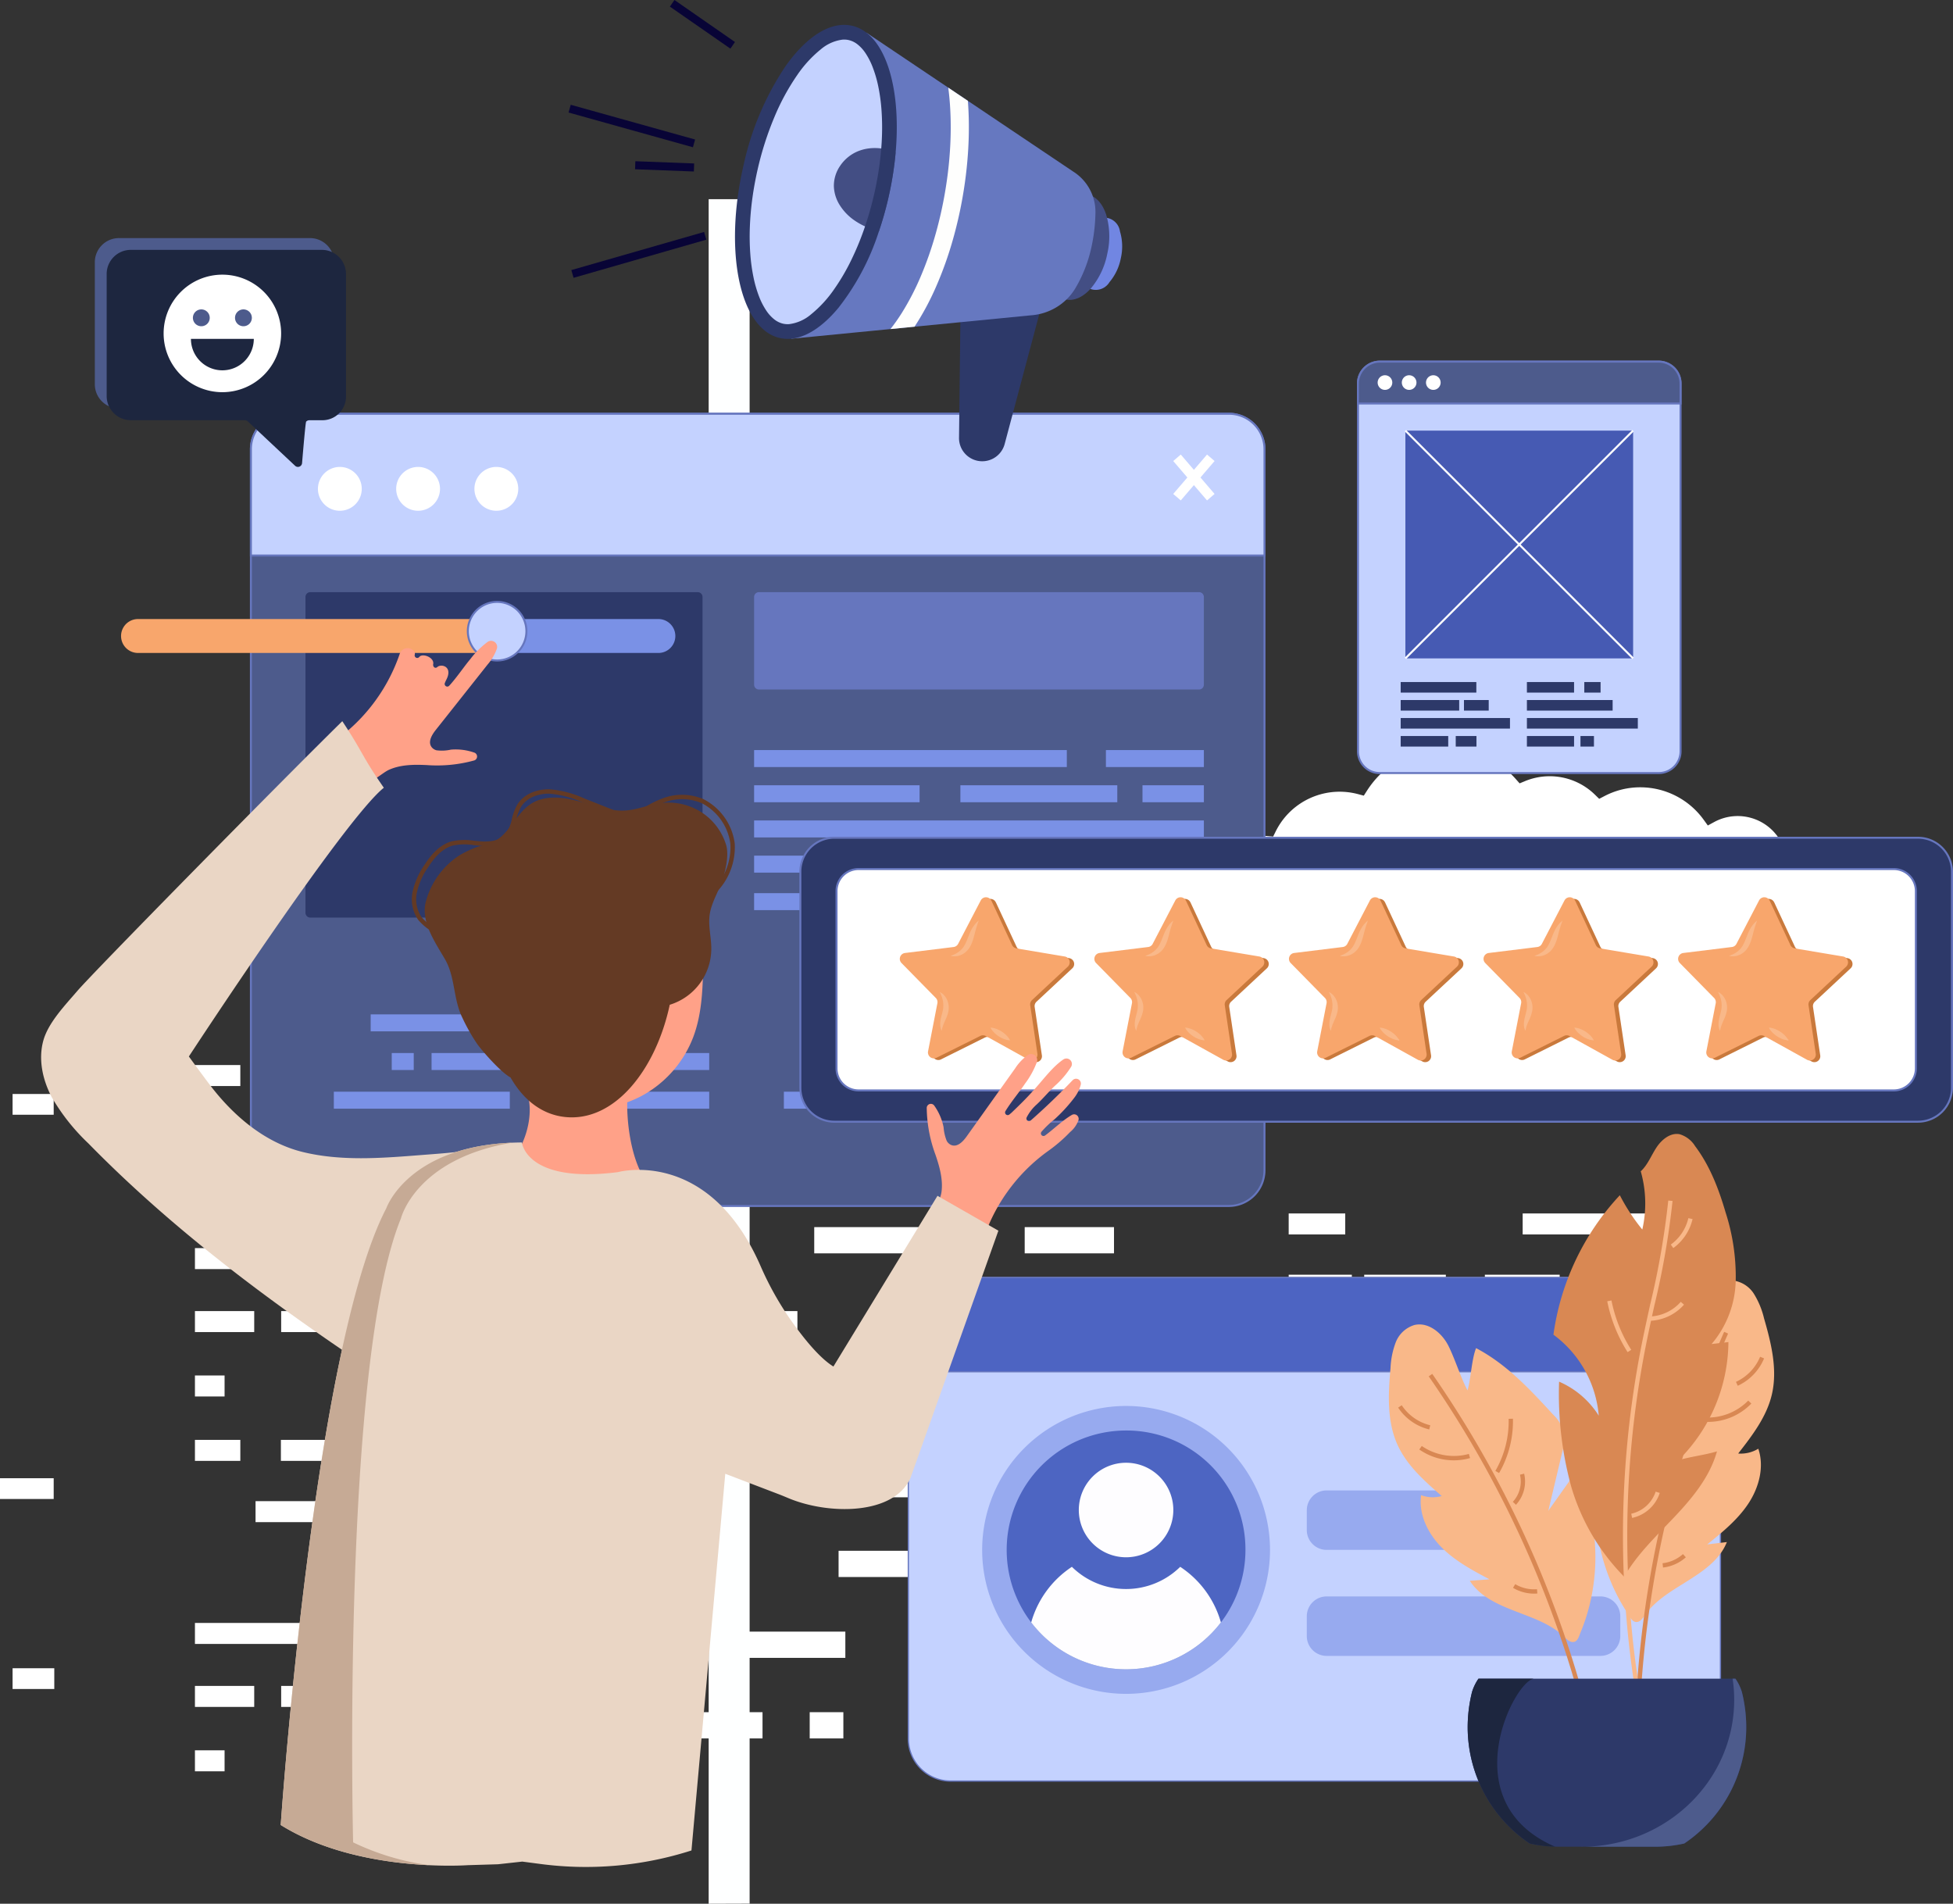 <svg xmlns="http://www.w3.org/2000/svg" xmlns:xlink="http://www.w3.org/1999/xlink" width="424.729" height="413.974" viewBox="0 0 424.729 413.974">
  <rect x="0" y="0" width="424.729" height="413.974" fill="#333333" stroke="none"/>
  <defs>
    <clipPath id="clip-path">
      <rect id="Rechteck_1971" data-name="Rechteck 1971" width="424.729" height="413.974" fill="none"/>
    </clipPath>
  </defs>
  <g id="webanalyse-setup-image" transform="translate(0 -0.003)">
    <rect id="Rechteck_1853" data-name="Rechteck 1853" width="11.676" height="4.513" transform="translate(0 321.445)" fill="#fff"/>
    <rect id="Rechteck_1856" data-name="Rechteck 1856" width="8.94" height="4.513" transform="translate(2.736 237.891)" fill="#fff"/>
    <rect id="Rechteck_1857" data-name="Rechteck 1857" width="21.666" height="4.513" transform="translate(15.312 237.891)" fill="#c5dcef"/>
    <rect id="Rechteck_1858" data-name="Rechteck 1858" width="13.635" height="4.513" transform="translate(19.782 223.988)" fill="#c5dcef"/>
    <rect id="Rechteck_1861" data-name="Rechteck 1861" width="9.07" height="4.513" transform="translate(2.736 362.764)" fill="#fff"/>
    <rect id="Rechteck_1866" data-name="Rechteck 1866" width="27.944" height="174.942" transform="translate(112.902 217.933)" fill="#d3e4f4"/>
    <rect id="Rechteck_1867" data-name="Rechteck 1867" width="9.87" height="4.565" transform="translate(42.394 231.597)" fill="#fff"/>
    <rect id="Rechteck_1868" data-name="Rechteck 1868" width="29.938" height="4.565" transform="translate(42.394 271.405)" fill="#fff"/>
    <rect id="Rechteck_1869" data-name="Rechteck 1869" width="12.892" height="4.565" transform="translate(42.394 285.099)" fill="#fff"/>
    <rect id="Rechteck_1870" data-name="Rechteck 1870" width="6.446" height="4.565" transform="translate(42.394 299.102)" fill="#fff"/>
    <rect id="Rechteck_1871" data-name="Rechteck 1871" width="21.529" height="4.565" transform="translate(74.965 299.102)" fill="#fff"/>
    <rect id="Rechteck_1872" data-name="Rechteck 1872" width="11.679" height="4.565" transform="translate(101.182 299.102)" fill="#fff"/>
    <rect id="Rechteck_1873" data-name="Rechteck 1873" width="18.691" height="4.565" transform="translate(61.147 285.099)" fill="#fff"/>
    <rect id="Rechteck_1874" data-name="Rechteck 1874" width="13.273" height="4.565" transform="translate(99.732 285.099)" fill="#fff"/>
    <rect id="Rechteck_1875" data-name="Rechteck 1875" width="35.212" height="4.565" transform="translate(77.648 271.405)" fill="#fff"/>
    <rect id="Rechteck_1876" data-name="Rechteck 1876" width="13.108" height="4.565" transform="translate(116.387 258.163)" fill="#c5dcef"/>
    <rect id="Rechteck_1877" data-name="Rechteck 1877" width="14.249" height="4.565" transform="translate(55.575 244.921)" fill="#fff"/>
    <rect id="Rechteck_1878" data-name="Rechteck 1878" width="20.315" height="4.565" transform="translate(92.587 244.921)" fill="#fff"/>
    <rect id="Rechteck_1879" data-name="Rechteck 1879" width="12.913" height="4.565" transform="translate(121.826 244.921)" fill="#c5dcef"/>
    <rect id="Rechteck_1880" data-name="Rechteck 1880" width="11.011" height="4.565" transform="translate(61.086 231.597)" fill="#fff"/>
    <rect id="Rechteck_1881" data-name="Rechteck 1881" width="24.222" height="4.565" transform="translate(113.005 231.597)" fill="#c5dcef"/>
    <rect id="Rechteck_1882" data-name="Rechteck 1882" width="24.243" height="4.565" transform="translate(112.902 285.099)" fill="#c5dcef"/>
    <rect id="Rechteck_1883" data-name="Rechteck 1883" width="9.87" height="4.565" transform="translate(42.394 313.105)" fill="#fff"/>
    <rect id="Rechteck_1884" data-name="Rechteck 1884" width="29.938" height="4.565" transform="translate(42.394 352.913)" fill="#fff"/>
    <rect id="Rechteck_1885" data-name="Rechteck 1885" width="12.892" height="4.565" transform="translate(42.394 366.607)" fill="#fff"/>
    <rect id="Rechteck_1886" data-name="Rechteck 1886" width="6.446" height="4.565" transform="translate(42.394 380.61)" fill="#fff"/>
    <rect id="Rechteck_1887" data-name="Rechteck 1887" width="21.529" height="4.565" transform="translate(74.965 380.61)" fill="#fff"/>
    <rect id="Rechteck_1888" data-name="Rechteck 1888" width="11.679" height="4.565" transform="translate(101.182 380.61)" fill="#fff"/>
    <rect id="Rechteck_1889" data-name="Rechteck 1889" width="18.691" height="4.565" transform="translate(61.147 366.607)" fill="#fff"/>
    <rect id="Rechteck_1890" data-name="Rechteck 1890" width="13.273" height="4.565" transform="translate(99.732 366.607)" fill="#fff"/>
    <rect id="Rechteck_1891" data-name="Rechteck 1891" width="29.702" height="4.565" transform="translate(83.159 339.671)" fill="#fff"/>
    <rect id="Rechteck_1892" data-name="Rechteck 1892" width="13.108" height="4.565" transform="translate(116.387 339.671)" fill="#c5dcef"/>
    <rect id="Rechteck_1893" data-name="Rechteck 1893" width="14.249" height="4.565" transform="translate(55.575 326.429)" fill="#fff"/>
    <rect id="Rechteck_1894" data-name="Rechteck 1894" width="20.315" height="4.565" transform="translate(92.587 326.429)" fill="#fff"/>
    <rect id="Rechteck_1895" data-name="Rechteck 1895" width="12.913" height="4.565" transform="translate(121.826 326.429)" fill="#c5dcef"/>
    <rect id="Rechteck_1896" data-name="Rechteck 1896" width="11.011" height="4.565" transform="translate(61.086 313.105)" fill="#fff"/>
    <rect id="Rechteck_1897" data-name="Rechteck 1897" width="24.222" height="4.565" transform="translate(113.005 313.105)" fill="#c5dcef"/>
    <rect id="Rechteck_1898" data-name="Rechteck 1898" width="24.243" height="4.565" transform="translate(112.902 366.607)" fill="#c5dcef"/>
    <rect id="Rechteck_1899" data-name="Rechteck 1899" width="42.543" height="5.706" transform="translate(140.846 161.305)" fill="#fff"/>
    <rect id="Rechteck_1900" data-name="Rechteck 1900" width="15.853" height="5.706" transform="translate(140.846 179.318)" fill="#fff"/>
    <rect id="Rechteck_1901" data-name="Rechteck 1901" width="9.5" height="5.706" transform="translate(140.846 196.898)" fill="#fff"/>
    <rect id="Rechteck_1902" data-name="Rechteck 1902" width="24.983" height="5.706" transform="translate(140.846 214.417)" fill="#fff"/>
    <rect id="Rechteck_1903" data-name="Rechteck 1903" width="7.238" height="5.706" transform="translate(140.846 232.101)" fill="#fff"/>
    <rect id="Rechteck_1904" data-name="Rechteck 1904" width="36.23" height="5.706" transform="translate(140.846 249.486)" fill="#fff"/>
    <rect id="Rechteck_1905" data-name="Rechteck 1905" width="20.151" height="5.706" transform="translate(140.846 266.84)" fill="#fff"/>
    <rect id="Rechteck_1906" data-name="Rechteck 1906" width="7.834" height="5.706" transform="translate(140.846 285.099)" fill="#fff"/>
    <rect id="Rechteck_1907" data-name="Rechteck 1907" width="40.836" height="5.706" transform="translate(140.846 302.551)" fill="#fff"/>
    <rect id="Rechteck_1908" data-name="Rechteck 1908" width="48.547" height="5.706" transform="translate(193.711 319.885)" fill="#fff"/>
    <rect id="Rechteck_1909" data-name="Rechteck 1909" width="20.418" height="5.706" transform="translate(192.724 302.551)" fill="#fff"/>
    <rect id="Rechteck_1910" data-name="Rechteck 1910" width="14.764" height="5.706" transform="translate(227.33 302.551)" fill="#fff"/>
    <rect id="Rechteck_1911" data-name="Rechteck 1911" width="14.28" height="5.706" transform="translate(159.136 285.099)" fill="#fff"/>
    <rect id="Rechteck_1912" data-name="Rechteck 1912" width="21.539" height="5.706" transform="translate(220.719 285.099)" fill="#fff"/>
    <rect id="Rechteck_1913" data-name="Rechteck 1913" width="27.019" height="5.706" transform="translate(177.076 266.84)" fill="#fff"/>
    <rect id="Rechteck_1914" data-name="Rechteck 1914" width="19.421" height="5.706" transform="translate(222.847 266.84)" fill="#fff"/>
    <rect id="Rechteck_1916" data-name="Rechteck 1916" width="27.749" height="5.706" transform="translate(214.479 249.486)" fill="#fff"/>
    <rect id="Rechteck_1917" data-name="Rechteck 1917" width="7.238" height="5.706" transform="translate(201.771 232.101)" fill="#fff"/>
    <rect id="Rechteck_1918" data-name="Rechteck 1918" width="25.039" height="5.706" transform="translate(217.234 232.101)" fill="#fff"/>
    <rect id="Rechteck_1919" data-name="Rechteck 1919" width="21.179" height="5.706" transform="translate(191.182 214.417)" fill="#fff"/>
    <rect id="Rechteck_1920" data-name="Rechteck 1920" width="19.411" height="5.706" transform="translate(222.683 214.417)" fill="#fff"/>
    <rect id="Rechteck_1921" data-name="Rechteck 1921" width="21.59" height="5.706" transform="translate(162.251 196.898)" fill="#fff"/>
    <rect id="Rechteck_1922" data-name="Rechteck 1922" width="11.304" height="5.706" transform="translate(230.789 196.898)" fill="#fff"/>
    <rect id="Rechteck_1923" data-name="Rechteck 1923" width="27.396" height="5.706" transform="translate(246.692 196.898)" fill="#c5dcef"/>
    <rect id="Rechteck_1924" data-name="Rechteck 1924" width="25.528" height="5.706" transform="translate(182.371 179.318)" fill="#fff"/>
    <rect id="Rechteck_1925" data-name="Rechteck 1925" width="25.528" height="5.706" transform="translate(216.566 179.318)" fill="#fff"/>
    <rect id="Rechteck_1926" data-name="Rechteck 1926" width="17.241" height="5.706" transform="translate(252.344 179.318)" fill="#c5dcef"/>
    <rect id="Rechteck_1927" data-name="Rechteck 1927" width="41.7" height="5.706" transform="translate(200.394 161.305)" fill="#fff"/>
    <rect id="Rechteck_1929" data-name="Rechteck 1929" width="34.657" height="5.706" transform="translate(242.227 232.101)" fill="#c5dcef"/>
    <rect id="Rechteck_1930" data-name="Rechteck 1930" width="15.853" height="5.706" transform="translate(140.846 337.219)" fill="#fff"/>
    <rect id="Rechteck_1931" data-name="Rechteck 1931" width="9.5" height="5.706" transform="translate(140.846 354.8)" fill="#fff"/>
    <rect id="Rechteck_1932" data-name="Rechteck 1932" width="24.983" height="5.706" transform="translate(140.846 372.319)" fill="#fff"/>
    <rect id="Rechteck_1933" data-name="Rechteck 1933" width="7.32" height="5.706" transform="translate(176.089 372.319)" fill="#fff"/>
    <rect id="Rechteck_1934" data-name="Rechteck 1934" width="19.575" height="5.706" transform="translate(222.683 372.319)" fill="#fff"/>
    <rect id="Rechteck_1935" data-name="Rechteck 1935" width="21.59" height="5.706" transform="translate(162.251 354.8)" fill="#fff"/>
    <rect id="Rechteck_1936" data-name="Rechteck 1936" width="11.468" height="5.706" transform="translate(230.79 354.8)" fill="#fff"/>
    <rect id="Rechteck_1937" data-name="Rechteck 1937" width="27.396" height="5.706" transform="translate(246.692 354.8)" fill="#c5dcef"/>
    <rect id="Rechteck_1938" data-name="Rechteck 1938" width="25.528" height="5.706" transform="translate(182.371 337.219)" fill="#fff"/>
    <rect id="Rechteck_1939" data-name="Rechteck 1939" width="20.726" height="5.706" transform="translate(242.258 319.885)" fill="#c5dcef"/>
    <rect id="Rechteck_1940" data-name="Rechteck 1940" width="12.299" height="4.565" transform="translate(280.257 263.869)" fill="#fff"/>
    <rect id="Rechteck_1941" data-name="Rechteck 1941" width="13.734" height="4.565" transform="translate(280.257 277.193)" fill="#fff"/>
    <rect id="Rechteck_1942" data-name="Rechteck 1942" width="37.012" height="4.565" transform="translate(280.257 290.435)" fill="#fff"/>
    <rect id="Rechteck_1943" data-name="Rechteck 1943" width="37.306" height="4.565" transform="translate(280.257 303.677)" fill="#fff"/>
    <rect id="Rechteck_1944" data-name="Rechteck 1944" width="16.065" height="4.565" transform="translate(280.257 317.371)" fill="#fff"/>
    <rect id="Rechteck_1945" data-name="Rechteck 1945" width="25.904" height="4.565" transform="translate(291.326 331.374)" fill="#fff"/>
    <rect id="Rechteck_1946" data-name="Rechteck 1946" width="26.827" height="4.565" transform="translate(320.843 331.374)" fill="#fff"/>
    <rect id="Rechteck_1947" data-name="Rechteck 1947" width="14.553" height="4.565" transform="translate(353.511 331.374)" fill="#fff"/>
    <rect id="Rechteck_1948" data-name="Rechteck 1948" width="23.291" height="4.565" transform="translate(303.624 317.371)" fill="#fff"/>
    <rect id="Rechteck_1949" data-name="Rechteck 1949" width="9.839" height="4.565" transform="translate(335.294 317.371)" fill="#fff"/>
    <rect id="Rechteck_1950" data-name="Rechteck 1950" width="16.411" height="4.565" transform="translate(351.705 317.371)" fill="#fff"/>
    <rect id="Rechteck_1951" data-name="Rechteck 1951" width="43.878" height="4.565" transform="translate(324.186 303.677)" fill="#fff"/>
    <rect id="Rechteck_1952" data-name="Rechteck 1952" width="37.012" height="4.565" transform="translate(331.053 290.435)" fill="#fff"/>
    <rect id="Rechteck_1954" data-name="Rechteck 1954" width="17.756" height="4.565" transform="translate(296.681 277.193)" fill="#fff"/>
    <rect id="Rechteck_1955" data-name="Rechteck 1955" width="16.27" height="4.565" transform="translate(322.918 277.193)" fill="#fff"/>
    <rect id="Rechteck_1956" data-name="Rechteck 1956" width="25.315" height="4.565" transform="translate(342.801 277.193)" fill="#fff"/>
    <rect id="Rechteck_1958" data-name="Rechteck 1958" width="37.101" height="4.565" transform="translate(331.143 263.869)" fill="#fff"/>
    <rect id="Rechteck_1959" data-name="Rechteck 1959" width="12.299" height="4.565" transform="translate(280.257 345.377)" fill="#fff"/>
    <rect id="Rechteck_1960" data-name="Rechteck 1960" width="13.734" height="4.565" transform="translate(280.257 358.701)" fill="#fff"/>
    <rect id="Rechteck_1961" data-name="Rechteck 1961" width="37.012" height="4.565" transform="translate(280.257 371.943)" fill="#fff"/>
    <rect id="Rechteck_1962" data-name="Rechteck 1962" width="37.012" height="4.565" transform="translate(331.053 371.943)" fill="#fff"/>
    <rect id="Rechteck_1964" data-name="Rechteck 1964" width="17.756" height="4.565" transform="translate(296.681 358.701)" fill="#fff"/>
    <rect id="Rechteck_1965" data-name="Rechteck 1965" width="16.27" height="4.565" transform="translate(322.918 358.701)" fill="#fff"/>
    <rect id="Rechteck_1966" data-name="Rechteck 1966" width="25.315" height="4.565" transform="translate(342.801 358.701)" fill="#fff"/>
    <rect id="Rechteck_1967" data-name="Rechteck 1967" width="13.721" height="4.565" transform="translate(303.548 345.377)" fill="#fff"/>
    <rect id="Rechteck_1968" data-name="Rechteck 1968" width="36.955" height="4.565" transform="translate(331.143 345.377)" fill="#fff"/>
    <rect id="Rechteck_1969" data-name="Rechteck 1969" width="15.972" height="5.562" transform="translate(407.848 203.07)" fill="#fff"/>
    <rect id="Rechteck_1970" data-name="Rechteck 1970" width="15.734" height="5.562" transform="translate(401.459 186.935)" fill="#fff"/>
    <g id="Gruppe_2564" data-name="Gruppe 2564" transform="translate(0 0.003)">
      <g id="Gruppe_2563" data-name="Gruppe 2563" transform="translate(0 0)" clip-path="url(#clip-path)">
        <path id="Pfad_3969" data-name="Pfad 3969" d="M1180.622,777.685a10.789,10.789,0,0,1,6.788-2.206,12.871,12.871,0,0,1,3.041.323l1.262.291.692-1.108a8.262,8.262,0,0,1,7.029-3.9c.2,0,.425.008.678.029l1.22.1.448-.907.094-.191a15.833,15.833,0,0,1,1.321-2.2,15.521,15.521,0,0,1,16.577-5.931l1.271.336.71-1.107c.312-.487.644-.956.991-1.41a20.451,20.451,0,0,1,2.033-2.28,20.323,20.323,0,0,1,29.3,1.164l.852.96,1.186-.49A14.064,14.064,0,0,1,1271.3,762.1l.935.911,1.157-.6a16.759,16.759,0,0,1,7.806-1.906,17.012,17.012,0,0,1,13.734,7.02l.93,1.284,1.392-.758a10.707,10.707,0,0,1,15.306,6.173,11.536,11.536,0,0,1,.5,3.367,12.785,12.785,0,0,1-.119,1.7H1179.433a4.939,4.939,0,0,1,1.189-1.6" transform="translate(-924.452 -589.306)" fill="#fff"/>
        <path id="Pfad_3970" data-name="Pfad 3970" d="M371.984,598.142a9.049,9.049,0,0,0-2.435-3.059,8.941,8.941,0,0,0-9.02-1.315l-.378.155-.263-.312a13.1,13.1,0,0,0-15.347-3.548l-.321.143-.268-.227a11.172,11.172,0,0,0-10.73-2.073l-.331.11-.245-.249a15.375,15.375,0,0,0-10.947-4.588,15.476,15.476,0,0,0-3.614.426,15.252,15.252,0,0,0-6.316,3.211,15.5,15.5,0,0,0-2.462,2.651l-.041.056-.041.055-.209.291-.352-.068a12.311,12.311,0,0,0-2.254-.222h-.068a12.079,12.079,0,0,0-10.552,6.122l-.158.276-.318.007a7.4,7.4,0,0,0-1.82.267,7.224,7.224,0,0,0-2.787,1.477,7.4,7.4,0,0,0-1.021,1.06l-.2.26-.326-.053a10.576,10.576,0,0,0-1.691-.135,9.643,9.643,0,0,0-4.422,1.007,5.564,5.564,0,0,0-2.57,2.494,3.8,3.8,0,0,0-.366,1.618c0,.133.009.34.022.471l.063.656h92.234l.135-.544v-.034a9.232,9.232,0,0,0,.331-2.441,8.929,8.929,0,0,0-.908-3.941" transform="translate(-219.549 -457.102)" fill="#fff"/>
        <path id="Pfad_3971" data-name="Pfad 3971" d="M721.785,570.967V200.333h-8.909V571l8.909-.03" transform="translate(-558.76 -157.024)" fill="#feffff"/>
      </g>
    </g>
    <g id="Gruppe_2566" data-name="Gruppe 2566" transform="translate(0 0.003)">
      <g id="Gruppe_2565" data-name="Gruppe 2565" transform="translate(0 0)" clip-path="url(#clip-path)">
        <path id="Pfad_3972" data-name="Pfad 3972" d="M1081.143,1394.5H922.936a9.207,9.207,0,0,1-9.207-9.207v-91.077a9.207,9.207,0,0,1,9.207-9.207h158.207a9.207,9.207,0,0,1,9.207,9.207V1385.3a9.207,9.207,0,0,1-9.207,9.207" transform="translate(-716.191 -1007.207)" fill="#c4d2ff"/>
        <path id="Pfad_3973" data-name="Pfad 3973" d="M1080.653,1394.149H922.446a9.352,9.352,0,0,1-9.342-9.342V1293.73a9.352,9.352,0,0,1,9.342-9.342h158.207a9.353,9.353,0,0,1,9.342,9.342v91.077a9.353,9.353,0,0,1-9.342,9.342M922.446,1284.658a9.082,9.082,0,0,0-9.072,9.072v91.077a9.082,9.082,0,0,0,9.072,9.072h158.207a9.082,9.082,0,0,0,9.072-9.072V1293.73a9.082,9.082,0,0,0-9.072-9.072Z" transform="translate(-715.701 -1006.718)" fill="#6676be"/>
        <path id="Pfad_3974" data-name="Pfad 3974" d="M1081.286,1285.013H922.827a9.1,9.1,0,0,0-9.1,9.1v11.381h176.621v-11.417a9.063,9.063,0,0,0-9.063-9.063" transform="translate(-716.19 -1007.208)" fill="#4d64c2"/>
        <path id="Pfad_3975" data-name="Pfad 3975" d="M1089.994,1305.139H913.1v-11.516a9.244,9.244,0,0,1,9.234-9.234H1080.8a9.208,9.208,0,0,1,9.2,9.2Zm-176.621-.27h176.351v-11.282a8.938,8.938,0,0,0-8.928-8.928H922.337a8.974,8.974,0,0,0-8.964,8.964Z" transform="translate(-715.7 -1006.719)" fill="#6676be"/>
        <path id="Pfad_3976" data-name="Pfad 3976" d="M1050.578,1445.459a31.3,31.3,0,1,1-31.3-31.3,31.3,31.3,0,0,1,31.3,31.3" transform="translate(-774.382 -1108.431)" fill="#97aaef"/>
        <path id="Pfad_3977" data-name="Pfad 3977" d="M1064.6,1464.82a25.963,25.963,0,1,1-25.963-25.963,25.859,25.859,0,0,1,25.963,25.963" transform="translate(-793.746 -1127.792)" fill="#4d65c2"/>
        <path id="Pfad_3978" data-name="Pfad 3978" d="M1078.6,1588.051a25.967,25.967,0,0,1-41.259,0,21.468,21.468,0,0,1,8.85-12.088,16.786,16.786,0,0,0,23.559,0,21.468,21.468,0,0,1,8.85,12.088" transform="translate(-813.082 -1235.257)" fill="#fefdff"/>
        <path id="Pfad_3979" data-name="Pfad 3979" d="M1105.783,1481.567a10.278,10.278,0,1,1-10.278-10.278,10.278,10.278,0,0,1,10.278,10.278" transform="translate(-850.613 -1153.213)" fill="#fefdff"/>
        <path id="Pfad_3980" data-name="Pfad 3980" d="M1378.435,1618.672H1318.89a4.313,4.313,0,0,1-4.313-4.313v-4.306a4.313,4.313,0,0,1,4.313-4.313h59.546a4.313,4.313,0,0,1,4.313,4.313v4.306a4.313,4.313,0,0,1-4.313,4.313" transform="translate(-1030.38 -1258.597)" fill="#97aaef"/>
        <path id="Pfad_3981" data-name="Pfad 3981" d="M1346.342,1512.055H1318.89a4.313,4.313,0,0,1-4.313-4.313v-4.306a4.313,4.313,0,0,1,4.313-4.313h27.452a4.313,4.313,0,0,1,4.313,4.313v4.306a4.313,4.313,0,0,1-4.313,4.313" transform="translate(-1030.38 -1175.03)" fill="#97aaef"/>
        <path id="Pfad_3982" data-name="Pfad 3982" d="M260.146,588.437H465.065a7.755,7.755,0,0,0,7.755-7.755V423.923a7.755,7.755,0,0,0-7.755-7.755H260.146a7.755,7.755,0,0,0-7.755,7.755V580.682a7.755,7.755,0,0,0,7.755,7.755" transform="translate(-197.827 -326.198)" fill="#4d5b8c"/>
        <path id="Pfad_3983" data-name="Pfad 3983" d="M464.281,587.869H259.362a7.98,7.98,0,0,1-7.971-7.971V423.139a7.98,7.98,0,0,1,7.971-7.971H464.281a7.98,7.98,0,0,1,7.971,7.971V579.9a7.98,7.98,0,0,1-7.971,7.971M259.362,415.6a7.547,7.547,0,0,0-7.539,7.539V579.9a7.547,7.547,0,0,0,7.539,7.538H464.281a7.547,7.547,0,0,0,7.539-7.538V423.139a7.547,7.547,0,0,0-7.539-7.539Z" transform="translate(-197.043 -325.414)" fill="#6676be"/>
        <path id="Pfad_3984" data-name="Pfad 3984" d="M260.09,416.168H465.107a7.713,7.713,0,0,1,7.713,7.713v23.107H252.391V423.867a7.7,7.7,0,0,1,7.7-7.7" transform="translate(-197.827 -326.198)" fill="#c4d2ff"/>
        <path id="Pfad_3985" data-name="Pfad 3985" d="M472.252,446.42H251.391V423.083a7.924,7.924,0,0,1,7.915-7.915H464.323a7.938,7.938,0,0,1,7.929,7.929Zm-220.429-.432h220V423.1a7.505,7.505,0,0,0-7.5-7.5H259.306a7.491,7.491,0,0,0-7.483,7.482Z" transform="translate(-197.043 -325.414)" fill="#6676be"/>
        <rect id="Rechteck_1972" data-name="Rechteck 1972" width="11.289" height="2.162" transform="translate(255.148 107.41) rotate(-49.376)" fill="#fff"/>
        <rect id="Rechteck_1973" data-name="Rechteck 1973" width="2.162" height="11.289" transform="translate(255.148 100.25) rotate(-40.625)" fill="#fff"/>
        <path id="Pfad_3986" data-name="Pfad 3986" d="M759.656,616.774h95.7a1.055,1.055,0,0,0,1.055-1.055V596.653a1.055,1.055,0,0,0-1.055-1.055h-95.7a1.055,1.055,0,0,0-1.055,1.055v19.065a1.055,1.055,0,0,0,1.055,1.055" transform="translate(-594.6 -466.837)" fill="#6676be"/>
        <path id="Pfad_3987" data-name="Pfad 3987" d="M308.339,666.368h84.24a1.055,1.055,0,0,0,1.055-1.055v-68.66a1.055,1.055,0,0,0-1.055-1.055h-84.24a1.055,1.055,0,0,0-1.055,1.055v68.66a1.055,1.055,0,0,0,1.055,1.055" transform="translate(-240.853 -466.837)" fill="#2d3969"/>
        <path id="Pfad_3988" data-name="Pfad 3988" d="M329.35,474.428a4.765,4.765,0,1,1-4.765-4.765,4.765,4.765,0,0,1,4.765,4.765" transform="translate(-250.678 -368.128)" fill="#fff"/>
        <path id="Pfad_3989" data-name="Pfad 3989" d="M408.064,474.428a4.765,4.765,0,1,1-4.765-4.765,4.765,4.765,0,0,1,4.765,4.765" transform="translate(-312.374 -368.128)" fill="#fff"/>
        <path id="Pfad_3990" data-name="Pfad 3990" d="M486.776,474.428a4.765,4.765,0,1,1-4.765-4.765,4.765,4.765,0,0,1,4.765,4.765" transform="translate(-374.07 -368.128)" fill="#fff"/>
        <rect id="Rechteck_1974" data-name="Rechteck 1974" width="26.741" height="3.692" transform="translate(224.499 237.392)" fill="#7a91e6"/>
        <rect id="Rechteck_1975" data-name="Rechteck 1975" width="26.741" height="3.692" transform="translate(235.071 228.984)" fill="#7a91e6"/>
        <rect id="Rechteck_1976" data-name="Rechteck 1976" width="11.839" height="3.692" transform="translate(237.387 220.576)" fill="#7a91e6"/>
        <rect id="Rechteck_1977" data-name="Rechteck 1977" width="38.27" height="3.692" transform="translate(115.965 237.392)" fill="#7a91e6"/>
        <rect id="Rechteck_1978" data-name="Rechteck 1978" width="25.223" height="3.692" transform="translate(129.012 228.984)" fill="#7a91e6"/>
        <rect id="Rechteck_1979" data-name="Rechteck 1979" width="26.741" height="3.692" transform="translate(170.473 237.392)" fill="#7a91e6"/>
        <rect id="Rechteck_1980" data-name="Rechteck 1980" width="19.534" height="3.692" transform="translate(182.244 228.984)" fill="#7a91e6"/>
        <rect id="Rechteck_1981" data-name="Rechteck 1981" width="30.258" height="3.692" transform="translate(178.082 220.576)" fill="#7a91e6"/>
        <rect id="Rechteck_1982" data-name="Rechteck 1982" width="38.27" height="3.692" transform="translate(72.601 237.392)" fill="#7a91e6"/>
        <rect id="Rechteck_1983" data-name="Rechteck 1983" width="17.017" height="3.692" transform="translate(93.854 228.984)" fill="#7a91e6"/>
        <rect id="Rechteck_1984" data-name="Rechteck 1984" width="30.258" height="3.692" transform="translate(80.613 220.576)" fill="#7a91e6"/>
        <rect id="Rechteck_1985" data-name="Rechteck 1985" width="4.783" height="3.692" transform="translate(85.194 228.984)" fill="#7a91e6"/>
        <rect id="Rechteck_1986" data-name="Rechteck 1986" width="22.461" height="3.692" transform="translate(239.351 194.217)" fill="#7a91e6"/>
        <rect id="Rechteck_1987" data-name="Rechteck 1987" width="7.173" height="3.692" transform="translate(192.815 186.061)" fill="#7a91e6"/>
        <rect id="Rechteck_1988" data-name="Rechteck 1988" width="23.198" height="3.692" transform="translate(164.001 186.061)" fill="#7a91e6"/>
        <rect id="Rechteck_1989" data-name="Rechteck 1989" width="69.214" height="3.692" transform="translate(164.001 194.217)" fill="#7a91e6"/>
        <rect id="Rechteck_1990" data-name="Rechteck 1990" width="56.78" height="3.692" transform="translate(205.032 186.061)" fill="#7a91e6"/>
        <rect id="Rechteck_1991" data-name="Rechteck 1991" width="97.811" height="3.692" transform="translate(164.001 178.408)" fill="#7a91e6"/>
        <rect id="Rechteck_1992" data-name="Rechteck 1992" width="13.349" height="3.692" transform="translate(248.463 170.756)" fill="#7a91e6"/>
        <rect id="Rechteck_1993" data-name="Rechteck 1993" width="21.303" height="3.692" transform="translate(240.509 163.103)" fill="#7a91e6"/>
        <rect id="Rechteck_1994" data-name="Rechteck 1994" width="68.006" height="3.692" transform="translate(164.001 163.103)" fill="#7a91e6"/>
        <rect id="Rechteck_1995" data-name="Rechteck 1995" width="34.125" height="3.692" transform="translate(208.858 170.756)" fill="#7a91e6"/>
        <rect id="Rechteck_1996" data-name="Rechteck 1996" width="35.986" height="3.692" transform="translate(164.001 170.756)" fill="#7a91e6"/>
        <path id="Pfad_3991" data-name="Pfad 3991" d="M1048.191,904.384H812.513A7.388,7.388,0,0,1,805.125,897V850.022a7.388,7.388,0,0,1,7.388-7.388h235.678a7.388,7.388,0,0,1,7.388,7.388V897a7.388,7.388,0,0,1-7.388,7.388" transform="translate(-631.066 -660.466)" fill="#2d3969"/>
        <path id="Pfad_3992" data-name="Pfad 3992" d="M1047.407,903.815H811.729a7.612,7.612,0,0,1-7.6-7.6V849.237a7.613,7.613,0,0,1,7.6-7.6h235.678a7.613,7.613,0,0,1,7.6,7.6v46.975a7.613,7.613,0,0,1-7.6,7.6m-235.678-61.75a7.18,7.18,0,0,0-7.172,7.172v46.975a7.18,7.18,0,0,0,7.172,7.171h235.678a7.179,7.179,0,0,0,7.172-7.171V849.237a7.18,7.18,0,0,0-7.172-7.172Z" transform="translate(-630.282 -659.682)" fill="#6676be"/>
        <path id="Pfad_3993" data-name="Pfad 3993" d="M1071.431,922.259H846.28a4.789,4.789,0,0,1-4.789-4.789V878.914a4.789,4.789,0,0,1,4.789-4.789h225.151a4.789,4.789,0,0,1,4.789,4.789V917.47a4.789,4.789,0,0,1-4.789,4.789" transform="translate(-659.57 -685.149)" fill="#fff"/>
        <path id="Pfad_3994" data-name="Pfad 3994" d="M1070.648,921.691H845.5a5.011,5.011,0,0,1-5.005-5.005V878.13a5.011,5.011,0,0,1,5.005-5.005h225.151a5.011,5.011,0,0,1,5.005,5.005v38.556a5.011,5.011,0,0,1-5.005,5.005M845.5,873.557a4.578,4.578,0,0,0-4.573,4.573v38.556a4.578,4.578,0,0,0,4.573,4.573h225.151a4.578,4.578,0,0,0,4.573-4.573V878.13a4.578,4.578,0,0,0-4.573-4.573Z" transform="translate(-658.786 -684.365)" fill="#6676be"/>
        <path id="Pfad_3995" data-name="Pfad 3995" d="M929.606,904.933l4.5,9.648a1.288,1.288,0,0,0,.954.725l10.5,1.76a1.288,1.288,0,0,1,.666,2.212l-7.784,7.263a1.288,1.288,0,0,0-.4,1.132l1.571,10.53a1.288,1.288,0,0,1-1.9,1.317l-9.314-5.159a1.288,1.288,0,0,0-1.2-.026l-9.529,4.748a1.288,1.288,0,0,1-1.839-1.4l2.028-10.452a1.287,1.287,0,0,0-.345-1.148l-7.46-7.6a1.288,1.288,0,0,1,.761-2.181l10.567-1.3a1.289,1.289,0,0,0,.985-.683l4.919-9.442a1.288,1.288,0,0,1,2.309.05" transform="translate(-713.028 -708.715)" fill="#c9793c"/>
        <path id="Pfad_3996" data-name="Pfad 3996" d="M925.1,903.265l4.5,9.648a1.288,1.288,0,0,0,.954.725l10.5,1.76a1.288,1.288,0,0,1,.666,2.212l-7.784,7.264a1.288,1.288,0,0,0-.4,1.132l1.571,10.53a1.288,1.288,0,0,1-1.9,1.317l-9.314-5.159a1.288,1.288,0,0,0-1.2-.026l-9.529,4.748a1.288,1.288,0,0,1-1.839-1.4l2.028-10.452a1.287,1.287,0,0,0-.345-1.148l-7.46-7.6a1.288,1.288,0,0,1,.761-2.181l10.567-1.3a1.289,1.289,0,0,0,.985-.683l4.919-9.442a1.288,1.288,0,0,1,2.309.05" transform="translate(-709.494 -707.407)" fill="#f8a66c"/>
        <path id="Pfad_3997" data-name="Pfad 3997" d="M962.382,925.918l-.039.117-.113.322c-.1.276-.233.663-.375,1.122-.072.23-.144.476-.215.74l-.216.836c-.076.294-.158.6-.256.918-.049.158-.1.318-.159.479l-.045.123-.044.115c-.033.083-.066.164-.1.244a6.161,6.161,0,0,1-.5.941,4.464,4.464,0,0,1-.324.433c-.057.069-.119.135-.181.2-.033.034-.059.061-.1.1l-.088.081c-.034.03-.069.062-.1.091l-.1.081c-.067.053-.135.1-.2.15a3.876,3.876,0,0,1-.416.25,3.938,3.938,0,0,1-.815.317,3.681,3.681,0,0,1-.718.114,3.234,3.234,0,0,1-.551-.015,2.635,2.635,0,0,1-.345-.061c-.078-.02-.119-.033-.119-.033l.116-.038c.075-.024.185-.062.319-.112a5.6,5.6,0,0,0,1.022-.508,4.982,4.982,0,0,0,.583-.432c.1-.083.19-.171.282-.264.046-.047.091-.095.136-.144l.066-.075.06-.071.071-.087.057-.076c.04-.053.079-.108.117-.165q.115-.17.219-.357a8.581,8.581,0,0,0,.389-.8q.046-.106.089-.21l.089-.219.172-.438c.114-.294.229-.59.351-.878s.25-.567.392-.83a7.063,7.063,0,0,1,.433-.71,6.105,6.105,0,0,1,.8-.942c.108-.1.2-.179.26-.23l.1-.076" transform="translate(-749.525 -725.745)" fill="#f9b889"/>
        <path id="Pfad_3998" data-name="Pfad 3998" d="M945.251,997.748l.1.046a2.662,2.662,0,0,1,.438.277,2.55,2.55,0,0,1,.2.164,2.907,2.907,0,0,1,.209.207c.036.038.071.078.107.119l.1.131c.074.089.135.191.206.294.035.052.064.108.1.164s.064.114.092.174a4.029,4.029,0,0,1,.417,1.7l0,.118,0,.119,0,.119,0,.03v.015l0,.023,0,.052-.011.107-.017.123c-.012.082-.025.155-.039.233a8.148,8.148,0,0,1-.543,1.63l-.3.675c-.092.212-.176.411-.247.6a6.364,6.364,0,0,0-.287.94c-.026.12-.044.218-.054.285l-.018.1s-.019-.032-.053-.093a1.144,1.144,0,0,1-.056-.116,1.613,1.613,0,0,1-.065-.163,2.66,2.66,0,0,1-.118-.462,3.661,3.661,0,0,1-.048-.618,5.284,5.284,0,0,1,.057-.722c.016-.124.043-.26.066-.381s.055-.259.086-.389c.123-.518.278-1.034.375-1.525.012-.06.024-.125.033-.18l.014-.084.014-.1.007-.052v-.01s0,.017,0,.007v-.011l0-.022.009-.089.01-.088,0-.089a4.806,4.806,0,0,0,0-.7,5.513,5.513,0,0,0-.09-.67,5.593,5.593,0,0,0-.152-.606l-.042-.139c-.016-.044-.032-.088-.047-.131-.027-.088-.063-.167-.092-.245s-.063-.148-.091-.216-.057-.128-.083-.184-.048-.107-.071-.151-.043-.082-.058-.113l-.046-.1" transform="translate(-740.898 -782.046)" fill="#f9b889"/>
        <path id="Pfad_3999" data-name="Pfad 3999" d="M996.389,1033.629a2.051,2.051,0,0,1,.249.016,4.08,4.08,0,0,1,.607.12,5.257,5.257,0,0,1,.784.284,6.218,6.218,0,0,1,.819.449,6.126,6.126,0,0,1,.743.564c.112.1.217.2.314.3s.184.2.264.3.148.19.208.276.109.164.148.231a2.045,2.045,0,0,1,.116.222,2.073,2.073,0,0,1-.25-.016c-.077-.008-.169-.022-.271-.041s-.216-.045-.336-.078-.249-.072-.38-.12-.267-.1-.4-.164a6.322,6.322,0,0,1-1.561-1.016,5.288,5.288,0,0,1-.578-.6,4.1,4.1,0,0,1-.356-.506,2.027,2.027,0,0,1-.116-.221" transform="translate(-780.981 -810.17)" fill="#f9b889"/>
        <path id="Pfad_4000" data-name="Pfad 4000" d="M1125.348,904.933l4.5,9.648a1.289,1.289,0,0,0,.954.725l10.5,1.76a1.288,1.288,0,0,1,.666,2.212l-7.784,7.263a1.289,1.289,0,0,0-.4,1.132l1.57,10.53a1.288,1.288,0,0,1-1.9,1.317l-9.314-5.159a1.288,1.288,0,0,0-1.2-.026l-9.529,4.748a1.288,1.288,0,0,1-1.839-1.4l2.028-10.452a1.287,1.287,0,0,0-.345-1.148l-7.46-7.6a1.288,1.288,0,0,1,.761-2.181l10.567-1.3a1.289,1.289,0,0,0,.985-.683l4.919-9.442a1.288,1.288,0,0,1,2.309.05" transform="translate(-866.453 -708.715)" fill="#c9793c"/>
        <path id="Pfad_4001" data-name="Pfad 4001" d="M1120.839,903.265l4.5,9.648a1.288,1.288,0,0,0,.954.725l10.5,1.76a1.288,1.288,0,0,1,.666,2.212l-7.784,7.264a1.288,1.288,0,0,0-.4,1.132l1.571,10.53a1.288,1.288,0,0,1-1.9,1.317l-9.314-5.159a1.288,1.288,0,0,0-1.2-.026l-9.529,4.748a1.288,1.288,0,0,1-1.839-1.4l2.028-10.452a1.288,1.288,0,0,0-.346-1.148l-7.46-7.6a1.288,1.288,0,0,1,.761-2.181l10.567-1.3a1.288,1.288,0,0,0,.985-.683l4.919-9.442a1.288,1.288,0,0,1,2.309.05" transform="translate(-862.919 -707.407)" fill="#f8a66c"/>
        <path id="Pfad_4002" data-name="Pfad 4002" d="M1158.124,925.918l-.039.117-.113.322c-.1.276-.233.663-.375,1.122-.072.23-.144.476-.215.74l-.216.836c-.076.294-.158.6-.256.918-.049.158-.1.318-.159.479l-.045.123-.044.115c-.033.083-.066.164-.1.244a6.144,6.144,0,0,1-.5.941,4.483,4.483,0,0,1-.324.433c-.057.069-.119.135-.181.2-.033.034-.059.061-.1.1l-.088.081c-.035.03-.069.062-.1.091l-.1.081c-.067.053-.135.1-.2.15a3.881,3.881,0,0,1-.416.25,3.94,3.94,0,0,1-.815.317,3.678,3.678,0,0,1-.718.114,3.233,3.233,0,0,1-.551-.015,2.642,2.642,0,0,1-.345-.061c-.078-.02-.119-.033-.119-.033l.116-.038c.075-.024.185-.062.319-.112a5.586,5.586,0,0,0,1.022-.508,4.978,4.978,0,0,0,.583-.432c.1-.083.19-.171.282-.264.046-.047.091-.095.136-.144l.066-.075.06-.071.071-.087.057-.076c.04-.053.079-.108.117-.165q.114-.17.219-.357a8.536,8.536,0,0,0,.389-.8c.031-.071.06-.141.089-.21l.089-.219.172-.438c.114-.294.229-.59.351-.878s.25-.567.392-.83a7.085,7.085,0,0,1,.433-.71,6.118,6.118,0,0,1,.8-.942c.108-.1.2-.179.26-.23l.1-.076" transform="translate(-902.95 -725.745)" fill="#f9b889"/>
        <path id="Pfad_4003" data-name="Pfad 4003" d="M1140.994,997.748l.1.046a2.654,2.654,0,0,1,.438.277,2.549,2.549,0,0,1,.2.164,2.846,2.846,0,0,1,.209.207c.036.038.071.078.107.119l.1.131c.073.089.135.191.206.294.035.052.064.108.1.164s.064.114.092.174a4.028,4.028,0,0,1,.417,1.7l0,.118,0,.119-.005.119v.045l0,.023-.005.052-.01.107-.017.123c-.012.082-.026.155-.04.233a8.144,8.144,0,0,1-.543,1.63l-.3.675c-.092.212-.176.411-.247.6a6.392,6.392,0,0,0-.288.94c-.026.12-.044.218-.054.285l-.018.1s-.019-.032-.052-.093a1.183,1.183,0,0,1-.056-.116,1.627,1.627,0,0,1-.065-.163,2.643,2.643,0,0,1-.118-.462,3.661,3.661,0,0,1-.048-.618,5.255,5.255,0,0,1,.057-.722c.016-.124.043-.26.066-.381s.055-.259.086-.389c.123-.518.278-1.034.375-1.525.012-.06.024-.125.033-.18l.014-.084.014-.1.007-.052v-.01s0,.017,0,.007v-.011l0-.022.009-.089.01-.088,0-.089a4.8,4.8,0,0,0,0-.7,5.5,5.5,0,0,0-.09-.67,5.579,5.579,0,0,0-.152-.606l-.042-.139c-.017-.044-.033-.088-.047-.131-.027-.088-.063-.167-.092-.245s-.063-.148-.091-.216-.057-.128-.083-.184-.048-.107-.071-.151-.043-.082-.058-.113l-.046-.1" transform="translate(-894.323 -782.046)" fill="#f9b889"/>
        <path id="Pfad_4004" data-name="Pfad 4004" d="M1192.132,1033.629a2.055,2.055,0,0,1,.249.016,4.078,4.078,0,0,1,.607.12,5.26,5.26,0,0,1,.784.284,6.324,6.324,0,0,1,1.562,1.013c.112.1.217.2.314.3s.184.2.264.3.148.19.208.276.109.164.148.231a2.031,2.031,0,0,1,.116.222,2.076,2.076,0,0,1-.25-.016c-.077-.008-.169-.022-.271-.041s-.216-.045-.337-.078-.248-.072-.38-.12-.267-.1-.4-.164a6.322,6.322,0,0,1-1.561-1.016,5.289,5.289,0,0,1-.578-.6,4.018,4.018,0,0,1-.356-.506,2.046,2.046,0,0,1-.116-.221" transform="translate(-934.406 -810.17)" fill="#f9b889"/>
        <path id="Pfad_4005" data-name="Pfad 4005" d="M1321.091,904.933l4.5,9.648a1.288,1.288,0,0,0,.954.725l10.5,1.76a1.288,1.288,0,0,1,.666,2.212l-7.784,7.263a1.289,1.289,0,0,0-.4,1.132l1.571,10.53a1.288,1.288,0,0,1-1.9,1.317l-9.314-5.159a1.288,1.288,0,0,0-1.2-.026l-9.529,4.748a1.288,1.288,0,0,1-1.839-1.4l2.028-10.452a1.287,1.287,0,0,0-.345-1.148l-7.46-7.6a1.288,1.288,0,0,1,.761-2.181l10.567-1.3a1.289,1.289,0,0,0,.985-.683l4.919-9.442a1.288,1.288,0,0,1,2.309.05" transform="translate(-1019.878 -708.715)" fill="#c9793c"/>
        <path id="Pfad_4006" data-name="Pfad 4006" d="M1316.582,903.265l4.5,9.648a1.288,1.288,0,0,0,.954.725l10.5,1.76a1.288,1.288,0,0,1,.666,2.212l-7.784,7.264a1.287,1.287,0,0,0-.4,1.132l1.571,10.53a1.288,1.288,0,0,1-1.9,1.317l-9.313-5.159a1.288,1.288,0,0,0-1.2-.026l-9.529,4.748a1.288,1.288,0,0,1-1.839-1.4l2.028-10.452a1.287,1.287,0,0,0-.345-1.148l-7.46-7.6a1.288,1.288,0,0,1,.762-2.181l10.567-1.3a1.289,1.289,0,0,0,.985-.683l4.919-9.442a1.288,1.288,0,0,1,2.309.05" transform="translate(-1016.344 -707.407)" fill="#f8a66c"/>
        <path id="Pfad_4007" data-name="Pfad 4007" d="M1353.867,925.918l-.039.117-.113.322c-.1.276-.233.663-.375,1.122-.072.23-.144.476-.215.74l-.217.836c-.076.294-.158.6-.256.918-.049.158-.1.318-.159.479l-.045.123-.044.115c-.033.083-.066.164-.1.244a6.2,6.2,0,0,1-.5.941,4.483,4.483,0,0,1-.324.433c-.057.069-.119.135-.181.2-.033.034-.059.061-.1.1l-.088.081c-.034.03-.069.062-.1.091l-.1.081c-.067.053-.135.1-.2.15a3.869,3.869,0,0,1-.416.25,3.941,3.941,0,0,1-.815.317,3.685,3.685,0,0,1-.718.114,3.232,3.232,0,0,1-.551-.015,2.639,2.639,0,0,1-.345-.061c-.078-.02-.119-.033-.119-.033l.116-.038c.075-.024.185-.062.319-.112a5.594,5.594,0,0,0,1.022-.508,4.987,4.987,0,0,0,.583-.432c.1-.083.191-.171.282-.264.046-.047.091-.095.136-.144l.066-.075.06-.071.071-.087.057-.076c.04-.053.079-.108.117-.165.076-.113.15-.233.219-.357a8.566,8.566,0,0,0,.389-.8q.046-.106.089-.21l.089-.219.172-.438c.114-.294.229-.59.352-.878s.25-.567.392-.83a7.063,7.063,0,0,1,.433-.71,6.1,6.1,0,0,1,.8-.942c.108-.1.2-.179.26-.23l.1-.076" transform="translate(-1056.376 -725.745)" fill="#f9b889"/>
        <path id="Pfad_4008" data-name="Pfad 4008" d="M1336.737,997.748l.1.046a2.016,2.016,0,0,1,.26.15,1.99,1.99,0,0,1,.178.127c.062.048.131.1.2.164a2.92,2.92,0,0,1,.209.207c.036.038.071.078.107.119l.1.131c.074.089.135.191.206.294.034.052.063.108.1.164s.064.114.092.174a4.02,4.02,0,0,1,.417,1.7l0,.118,0,.119-.005.119v.045l0,.023,0,.052-.011.107-.016.123c-.012.082-.026.155-.04.233a8.144,8.144,0,0,1-.543,1.63l-.3.675c-.092.212-.176.411-.247.6a6.357,6.357,0,0,0-.287.94c-.026.12-.044.218-.054.285l-.018.1s-.02-.032-.052-.093a1.105,1.105,0,0,1-.056-.116,1.685,1.685,0,0,1-.065-.163,2.7,2.7,0,0,1-.118-.462,3.672,3.672,0,0,1-.048-.618,5.313,5.313,0,0,1,.057-.722c.017-.124.043-.26.066-.381s.055-.259.086-.389c.123-.518.279-1.034.375-1.525.012-.06.025-.125.033-.18l.014-.084.014-.1.007-.052v-.01s0,.017,0,.007v-.011l0-.022.009-.089.01-.088,0-.089a4.8,4.8,0,0,0,0-.7,5.5,5.5,0,0,0-.09-.67,5.665,5.665,0,0,0-.152-.606l-.042-.139c-.016-.044-.033-.088-.047-.131-.027-.088-.064-.167-.092-.245s-.063-.148-.091-.216-.057-.128-.083-.184-.047-.107-.071-.151-.043-.082-.058-.113l-.046-.1" transform="translate(-1047.749 -782.046)" fill="#f9b889"/>
        <path id="Pfad_4009" data-name="Pfad 4009" d="M1387.874,1033.629a2.053,2.053,0,0,1,.249.016,4.087,4.087,0,0,1,.607.12,5.265,5.265,0,0,1,.784.284,6.224,6.224,0,0,1,.819.449,6.111,6.111,0,0,1,.743.564c.113.1.218.2.314.3s.184.2.264.3.148.19.208.276.109.164.148.231a.144.144,0,1,1-.134.206c-.077-.008-.169-.022-.271-.041s-.216-.045-.336-.078-.249-.072-.38-.12-.267-.1-.4-.164a6.322,6.322,0,0,1-1.561-1.016,5.278,5.278,0,0,1-.578-.6,4.083,4.083,0,0,1-.356-.506,2.064,2.064,0,0,1-.116-.221" transform="translate(-1087.831 -810.17)" fill="#f9b889"/>
        <path id="Pfad_4010" data-name="Pfad 4010" d="M1516.833,904.933l4.5,9.648a1.288,1.288,0,0,0,.954.725l10.5,1.76a1.288,1.288,0,0,1,.666,2.212l-7.784,7.263a1.289,1.289,0,0,0-.4,1.132l1.571,10.53a1.288,1.288,0,0,1-1.9,1.317l-9.313-5.159a1.288,1.288,0,0,0-1.2-.026l-9.53,4.748a1.288,1.288,0,0,1-1.839-1.4l2.028-10.452a1.287,1.287,0,0,0-.346-1.148l-7.46-7.6a1.288,1.288,0,0,1,.761-2.181l10.567-1.3a1.289,1.289,0,0,0,.985-.683l4.919-9.442a1.288,1.288,0,0,1,2.309.05" transform="translate(-1173.303 -708.715)" fill="#c9793c"/>
        <path id="Pfad_4011" data-name="Pfad 4011" d="M1512.326,903.265l4.5,9.648a1.288,1.288,0,0,0,.954.725l10.5,1.76a1.288,1.288,0,0,1,.666,2.212l-7.784,7.264a1.288,1.288,0,0,0-.4,1.132l1.571,10.53a1.288,1.288,0,0,1-1.9,1.317l-9.314-5.159a1.288,1.288,0,0,0-1.2-.026l-9.529,4.748a1.288,1.288,0,0,1-1.839-1.4l2.028-10.452a1.287,1.287,0,0,0-.345-1.148l-7.46-7.6a1.288,1.288,0,0,1,.761-2.181l10.567-1.3a1.289,1.289,0,0,0,.985-.683l4.919-9.442a1.288,1.288,0,0,1,2.309.05" transform="translate(-1169.77 -707.407)" fill="#f8a66c"/>
        <path id="Pfad_4012" data-name="Pfad 4012" d="M1549.609,925.918l-.039.117-.113.322c-.1.276-.233.663-.375,1.122-.072.23-.144.476-.215.74l-.216.836c-.076.294-.158.6-.256.918-.049.158-.1.318-.159.479l-.045.123-.044.115c-.033.083-.066.164-.1.244a6.144,6.144,0,0,1-.5.941,4.442,4.442,0,0,1-.323.433c-.057.069-.119.135-.181.2-.033.034-.059.061-.1.1l-.088.081c-.035.03-.069.062-.1.091l-.1.081q-.1.079-.2.15a3.873,3.873,0,0,1-.416.25,3.934,3.934,0,0,1-.815.317,3.682,3.682,0,0,1-.718.114,3.231,3.231,0,0,1-.551-.015,2.669,2.669,0,0,1-.345-.061c-.078-.02-.119-.033-.119-.033l.117-.038c.076-.024.185-.062.319-.112a5.59,5.59,0,0,0,1.022-.508,4.946,4.946,0,0,0,.583-.432c.1-.083.19-.171.282-.264.046-.047.091-.095.136-.144l.066-.075.06-.071.071-.087.057-.076c.04-.053.079-.108.117-.165q.114-.17.219-.357a8.566,8.566,0,0,0,.389-.8c.031-.071.06-.141.089-.21l.089-.219.172-.438c.114-.294.229-.59.352-.878s.25-.567.392-.83a7.04,7.04,0,0,1,.433-.71,6.1,6.1,0,0,1,.8-.942c.108-.1.2-.179.26-.23l.1-.076" transform="translate(-1209.8 -725.745)" fill="#f9b889"/>
        <path id="Pfad_4013" data-name="Pfad 4013" d="M1532.479,997.748l.1.046a1.983,1.983,0,0,1,.26.15,2.008,2.008,0,0,1,.178.127,2.527,2.527,0,0,1,.2.164,2.92,2.92,0,0,1,.209.207c.036.038.071.078.107.119l.1.131c.074.089.135.191.206.294.035.052.064.108.1.164s.064.114.092.174a4.028,4.028,0,0,1,.418,1.7l0,.118,0,.119-.005.119v.045l0,.023-.005.052-.011.107-.017.123c-.012.082-.025.155-.039.233a8.152,8.152,0,0,1-.543,1.63l-.3.675c-.092.212-.176.411-.247.6a6.386,6.386,0,0,0-.287.94c-.026.12-.044.218-.054.285l-.018.1s-.019-.032-.053-.093a1.134,1.134,0,0,1-.056-.116,1.571,1.571,0,0,1-.065-.163,2.632,2.632,0,0,1-.118-.462,3.661,3.661,0,0,1-.048-.618,5.294,5.294,0,0,1,.057-.722c.016-.124.043-.26.066-.381s.055-.259.086-.389c.123-.518.278-1.034.375-1.525.012-.06.024-.125.033-.18l.014-.084.014-.1.007-.052v-.01s0,.017,0,.007v-.011l0-.022.009-.089.01-.088,0-.089a4.815,4.815,0,0,0,0-.7,5.525,5.525,0,0,0-.09-.67,5.635,5.635,0,0,0-.152-.606l-.042-.139c-.016-.044-.032-.088-.047-.131-.027-.088-.063-.167-.092-.245s-.063-.148-.091-.216-.057-.128-.083-.184-.047-.107-.071-.151-.043-.082-.058-.113l-.046-.1" transform="translate(-1201.173 -782.046)" fill="#f9b889"/>
        <path id="Pfad_4014" data-name="Pfad 4014" d="M1583.617,1033.629a2.051,2.051,0,0,1,.249.016,4.084,4.084,0,0,1,.607.12,5.249,5.249,0,0,1,.784.284,6.219,6.219,0,0,1,.819.449,6.14,6.14,0,0,1,.743.564c.112.1.218.2.314.3s.184.2.264.3.148.19.208.276.109.164.148.231a2.041,2.041,0,0,1,.116.222,2.074,2.074,0,0,1-.25-.016c-.077-.008-.169-.022-.271-.041s-.216-.045-.336-.078-.249-.072-.38-.12-.267-.1-.4-.164a6.323,6.323,0,0,1-1.561-1.016,5.3,5.3,0,0,1-.578-.6,4.028,4.028,0,0,1-.356-.506,2.008,2.008,0,0,1-.116-.221" transform="translate(-1241.256 -810.17)" fill="#f9b889"/>
        <path id="Pfad_4015" data-name="Pfad 4015" d="M1712.576,904.933l4.5,9.648a1.288,1.288,0,0,0,.954.725l10.5,1.76a1.288,1.288,0,0,1,.666,2.212l-7.784,7.263a1.289,1.289,0,0,0-.4,1.132l1.571,10.53a1.288,1.288,0,0,1-1.9,1.317l-9.314-5.159a1.288,1.288,0,0,0-1.2-.026l-9.529,4.748a1.288,1.288,0,0,1-1.839-1.4l2.028-10.452a1.287,1.287,0,0,0-.345-1.148l-7.46-7.6a1.288,1.288,0,0,1,.761-2.181l10.567-1.3a1.289,1.289,0,0,0,.985-.683l4.919-9.442a1.288,1.288,0,0,1,2.309.05" transform="translate(-1326.728 -708.715)" fill="#c9793c"/>
        <path id="Pfad_4016" data-name="Pfad 4016" d="M1708.068,903.265l4.5,9.648a1.288,1.288,0,0,0,.954.725l10.5,1.76a1.288,1.288,0,0,1,.666,2.212l-7.784,7.264a1.288,1.288,0,0,0-.4,1.132l1.571,10.53a1.288,1.288,0,0,1-1.9,1.317l-9.314-5.159a1.287,1.287,0,0,0-1.2-.026l-9.53,4.748a1.288,1.288,0,0,1-1.839-1.4l2.028-10.452a1.288,1.288,0,0,0-.346-1.148l-7.46-7.6a1.288,1.288,0,0,1,.761-2.181l10.567-1.3a1.288,1.288,0,0,0,.985-.683l4.919-9.442a1.288,1.288,0,0,1,2.309.05" transform="translate(-1323.195 -707.407)" fill="#f8a66c"/>
        <path id="Pfad_4017" data-name="Pfad 4017" d="M1745.352,925.918l-.039.117-.113.322c-.1.276-.233.663-.375,1.122-.072.23-.144.476-.215.74l-.216.836c-.076.294-.158.6-.256.918-.049.158-.1.318-.159.479l-.045.123-.044.115c-.033.083-.066.164-.1.244a6.144,6.144,0,0,1-.5.941,4.482,4.482,0,0,1-.323.433c-.057.069-.119.135-.181.2-.033.034-.059.061-.1.1l-.088.081c-.035.03-.069.062-.1.091l-.1.081c-.067.053-.135.1-.2.15a3.881,3.881,0,0,1-.416.25,3.94,3.94,0,0,1-.815.317,3.678,3.678,0,0,1-.717.114,3.232,3.232,0,0,1-.551-.015,2.655,2.655,0,0,1-.345-.061c-.078-.02-.119-.033-.119-.033l.117-.038c.075-.024.185-.062.319-.112a5.6,5.6,0,0,0,1.022-.508,4.977,4.977,0,0,0,.583-.432c.1-.083.191-.171.282-.264.046-.047.091-.095.136-.144l.066-.075.06-.071.071-.087.057-.076c.04-.053.079-.108.117-.165q.115-.17.219-.357a8.505,8.505,0,0,0,.389-.8c.031-.071.06-.141.089-.21l.089-.219.172-.438c.114-.294.229-.59.352-.878s.25-.567.392-.83a7.108,7.108,0,0,1,.433-.71,6.119,6.119,0,0,1,.8-.942c.108-.1.2-.179.26-.23l.1-.076" transform="translate(-1363.226 -725.745)" fill="#f9b889"/>
        <path id="Pfad_4018" data-name="Pfad 4018" d="M1728.222,997.748l.1.046a2,2,0,0,1,.26.15,1.956,1.956,0,0,1,.178.127,2.55,2.55,0,0,1,.2.164,2.9,2.9,0,0,1,.209.207c.036.038.071.078.107.119l.1.131c.074.089.135.191.206.294.035.052.063.108.1.164s.064.114.092.174a4.028,4.028,0,0,1,.417,1.7l0,.118,0,.119,0,.119v.045l0,.023,0,.052-.011.107-.017.123c-.012.082-.026.155-.04.233a8.137,8.137,0,0,1-.543,1.63l-.3.675c-.092.212-.176.411-.247.6a6.374,6.374,0,0,0-.288.94c-.026.12-.044.218-.054.285l-.018.1s-.019-.032-.053-.093a1.212,1.212,0,0,1-.056-.116,1.657,1.657,0,0,1-.065-.163,2.643,2.643,0,0,1-.118-.462,3.687,3.687,0,0,1-.048-.618,5.275,5.275,0,0,1,.058-.722c.016-.124.042-.26.066-.381s.055-.259.086-.389c.123-.518.278-1.034.375-1.525.012-.06.024-.125.033-.18l.014-.084.014-.1.007-.052v-.01s0,.017,0,.007v-.011l0-.022.009-.089.01-.088,0-.089a4.814,4.814,0,0,0,0-.7,5.5,5.5,0,0,0-.09-.67,5.608,5.608,0,0,0-.152-.606l-.042-.139c-.017-.044-.033-.088-.047-.131-.027-.088-.063-.167-.092-.245s-.063-.148-.091-.216-.057-.128-.083-.184-.048-.107-.071-.151-.043-.082-.058-.113l-.046-.1" transform="translate(-1354.599 -782.046)" fill="#f9b889"/>
        <path id="Pfad_4019" data-name="Pfad 4019" d="M1779.359,1033.629a2.054,2.054,0,0,1,.249.016,4.078,4.078,0,0,1,.607.12,5.25,5.25,0,0,1,.784.284,6.21,6.21,0,0,1,.819.449,6.141,6.141,0,0,1,.744.564c.112.1.218.2.314.3s.184.2.264.3.148.19.208.276.109.164.148.231a.144.144,0,1,1-.134.206c-.077-.008-.169-.022-.271-.041s-.216-.045-.336-.078-.249-.072-.38-.12-.267-.1-.4-.164a6.328,6.328,0,0,1-1.561-1.016,5.276,5.276,0,0,1-.578-.6,4.073,4.073,0,0,1-.356-.506,2.046,2.046,0,0,1-.116-.221" transform="translate(-1394.681 -810.17)" fill="#f9b889"/>
        <path id="Pfad_4020" data-name="Pfad 4020" d="M485.49,622.646H520.82a3.69,3.69,0,1,1,0,7.38H485.49a3.69,3.69,0,1,1,0-7.38" transform="translate(-377.64 -488.037)" fill="#7a91e6"/>
        <path id="Pfad_4021" data-name="Pfad 4021" d="M125.468,630.026h74.986v-7.38H125.468a3.69,3.69,0,1,0,0,7.38" transform="translate(-95.451 -488.037)" fill="#f8a66c"/>
        <path id="Pfad_4022" data-name="Pfad 4022" d="M483.354,611.794a6.369,6.369,0,1,1-6.369-6.369,6.369,6.369,0,0,1,6.369,6.369" transform="translate(-368.874 -474.539)" fill="#c4d2ff"/>
        <path id="Pfad_4023" data-name="Pfad 4023" d="M476.2,617.594a6.585,6.585,0,1,1,6.585-6.585,6.593,6.593,0,0,1-6.585,6.585m0-12.738a6.153,6.153,0,1,0,6.152,6.153,6.16,6.16,0,0,0-6.152-6.153" transform="translate(-368.089 -473.755)" fill="#6676be"/>
        <path id="Pfad_4024" data-name="Pfad 4024" d="M566.76,921.063a24.44,24.44,0,0,0,11.414-12.848c1.823-4.8,2.074-10.031,2.169-15.162q.111-6.03-.029-12.061a11.573,11.573,0,0,0-.934-5.156c-1.18-2.251-3.677-3.493-6.129-4.158a21.971,21.971,0,0,0-26.539,14.1c-1.772,5.185-1.547,10.828-.961,16.277q.569,5.3,1.564,10.535.515,2.713,1.144,5.4c.28,1.2.444,3.714,1.281,4.656,1.523,1.713,5.871,1.235,7.945,1.051a24.3,24.3,0,0,0,9.075-2.637" transform="translate(-427.432 -682.643)" fill="#ffa188"/>
        <path id="Pfad_4025" data-name="Pfad 4025" d="M514.141,1103.251c3.277-4.037,4.885-10.032,3.62-14.539,6.932,1.746,14.733-2.319,22.159-3.418-1.347,5.824-.145,17.522,3.781,22.422a52.381,52.381,0,0,1-29.561-4.464" transform="translate(-402.989 -850.665)" fill="#ffa188"/>
        <path id="Pfad_4026" data-name="Pfad 4026" d="M934.09,1082a30.417,30.417,0,0,1-1.88-10.16.9.9,0,0,1,1.592-.525,12.207,12.207,0,0,1,2.072,4.761,9.889,9.889,0,0,0,.671,2.935,2.036,2.036,0,0,0,.985.928c1.338.549,2.557-.737,3.364-1.871l10.548-14.8a10.719,10.719,0,0,1,2.773-2.912,1.323,1.323,0,0,1,1.973,1.478,18.438,18.438,0,0,1-2.611,4.769c-.946,1.461-3.043,3.966-4.252,5.973a.572.572,0,0,0,.847.74c.219-.173.415-.339.565-.483,2.361-2.264,3.486-3.415,5.158-5.3,1.961-2.205,3.76-4.645,6.026-6.2a1.191,1.191,0,0,1,1.705,1.572,18.771,18.771,0,0,1-3.481,4.105c-1.362,1.266-2.656,2.856-4.024,4.114a9.552,9.552,0,0,0-2.172,2.8.565.565,0,0,0,.874.683q4.745-4.172,9.108-8.754a1.048,1.048,0,0,1,1.773.98,8.082,8.082,0,0,1-1.485,2.935,34.53,34.53,0,0,1-4.216,4.578,21.218,21.218,0,0,0-2.848,2.724.566.566,0,0,0,.785.8c1.966-1.439,3.7-3.217,5.825-4.468a.984.984,0,0,1,1.447,1.12,5.9,5.9,0,0,1-1.825,2.6,33.067,33.067,0,0,1-4.61,4,38.494,38.494,0,0,0-14.7,20.724l-7.176-3.722a5.6,5.6,0,0,1-2.325-1.791c-1.107-1.776.605-4.323.849-6.207.356-2.757-.446-5.546-1.333-8.128" transform="translate(-730.668 -830.956)" fill="#ffa188"/>
        <path id="Pfad_4027" data-name="Pfad 4027" d="M347.727,647.517a.566.566,0,0,0,.986.532c.692-.869,3.281.119,3.014,1.556-.114.609.438,1.063.9.65.873-.782,3.453-.1,1.943,2.782-.1.185-.2.419-.307.678a.572.572,0,0,0,.948.607c1.592-1.719,3.415-4.428,4.555-5.743a18.566,18.566,0,0,1,3.839-3.823,1.327,1.327,0,0,1,1.982,1.484,10.744,10.744,0,0,1-2.024,3.463l-11.29,14.246c-.879,1.109-1.79,2.667-.818,3.805a1.968,1.968,0,0,0,1,.606,9.025,9.025,0,0,0,3.125-.143,12.209,12.209,0,0,1,5.15.667.9.9,0,0,1-.065,1.676,30.425,30.425,0,0,1-10.279,1.016c-2.727-.135-5.629-.13-8.178.978-1.742.757-3.713,3.11-5.726,2.54a5.6,5.6,0,0,1-2.366-1.736l-5.569-5.859a38.493,38.493,0,0,0,15.822-19.881c.03-.087.056-.165.079-.234a1.786,1.786,0,0,1,3.055-.618.813.813,0,0,1,.224.753" transform="translate(-257.518 -505.206)" fill="#ffa188"/>
        <path id="Pfad_4028" data-name="Pfad 4028" d="M282.411,1297.557s7.119-103.762,22.965-134.1c0,0,4.867-14.148,29.485-14.318,0,0,.849,9,20.883,6.452,0,0,19.731-5.527,31.066,20.529a67.467,67.467,0,0,0,7.238,12.642c2.627,3.628,5.772,7.384,8.555,9.1l22.637-37.125,13.243,7.583-19.106,53.737c-3.569,8.144-17.8,8.111-26.6,4.413-.686-.289-1.373-.576-2.069-.842l-11.622-4.443-7.351,81.909-.028.009A75.273,75.273,0,0,1,339,1306.048l-4.061-.532-5.269.58-6.606.2s-23.857,1.758-40.652-8.735" transform="translate(-221.357 -900.711)" fill="#ead6c5"/>
        <path id="Pfad_4029" data-name="Pfad 4029" d="M427.461,825.066a17.326,17.326,0,0,1,7.314-10.223,22.954,22.954,0,0,1,3.9-1.848,34.44,34.44,0,0,0,3.705-1.2c3.409-1.784,4.766-6.118,8.007-8.19,2.993-1.913,6.9-1.477,10.325-.552s6.862,2.283,10.4,2c2.585-.209,5.028-1.29,7.6-1.61a13.228,13.228,0,0,1,9.664,2.672,13.011,13.011,0,0,1,4.449,6.493c.6,2.1-.058,5.09-.669,7.132-.821,2.745-2.551,5.214-2.932,8.055-.316,2.354.33,4.727.362,7.1a12.777,12.777,0,0,1-9.036,12.418c-3.019,14.131-12,25.491-22.7,24.412-5.117-.516-9.168-3.773-11.927-8.608h0c-1.937-.976-5.995-5.531-7.259-7.295a40.538,40.538,0,0,1-3.2-5.659c-2.039-4.1-1.527-8.876-3.817-12.792-2.2-3.767-5.178-8.041-4.193-12.3" transform="translate(-334.897 -628.825)" fill="#643a24"/>
        <path id="Pfad_4030" data-name="Pfad 4030" d="M652.109,820.8a14,14,0,0,0,4.132-10.746,12.645,12.645,0,0,0-6.827-9.659,11.867,11.867,0,0,0-8.655-.229,21.97,21.97,0,0,0-7.373,4.5l.623.72a21.056,21.056,0,0,1,7.053-4.318,10.907,10.907,0,0,1,7.952.189,11.636,11.636,0,0,1,6.281,8.888,13.037,13.037,0,0,1-3.872,9.993Z" transform="translate(-496.455 -626.629)" fill="#643a24"/>
        <path id="Pfad_4031" data-name="Pfad 4031" d="M425.276,830.789c.135-2.685-2.29-4.587-3.747-5.482-.436-.268-.89-.523-1.33-.771a11.213,11.213,0,0,1-3.756-2.847,6.952,6.952,0,0,1-1.009-5.394,15.013,15.013,0,0,1,2.347-5.322c1.1-1.724,2.863-4.1,5.388-4.83a12.2,12.2,0,0,1,4.618-.108c.428.043.856.085,1.281.117,2.806.208,4.8-.331,6.087-1.648A8.559,8.559,0,0,0,437,800.576a10.935,10.935,0,0,1,1.07-2.858c1.355-2.209,4.1-2.929,6.22-2.876a21.618,21.618,0,0,1,7.215,1.934l8.336,3.3.35-.885-8.336-3.3a22.664,22.664,0,0,0-7.539-2c-2.378-.068-5.49.775-7.057,3.33a11.81,11.81,0,0,0-1.177,3.1,7.739,7.739,0,0,1-1.6,3.514c-1.08,1.1-2.826,1.551-5.336,1.365-.417-.031-.837-.073-1.257-.114a13.094,13.094,0,0,0-4.976.141c-2.834.82-4.739,3.378-5.925,5.231a16.345,16.345,0,0,0-2.481,5.659,7.9,7.9,0,0,0,1.177,6.134,12.082,12.082,0,0,0,4.056,3.112c.432.243.878.494,1.3.753,1.278.785,3.405,2.429,3.295,4.624Z" transform="translate(-324.76 -622.257)" fill="#643a24"/>
        <path id="Pfad_4032" data-name="Pfad 4032" d="M113.038,868.941q1.04,6.219,2.115,12.484,1.218-2.779,2.294-5.619c2.561-6.718,4.6-13.617,7.094-20.356A210.605,210.605,0,0,1,134.934,832l-1.435,2.789a113.938,113.938,0,0,0,6.32-17.208c-5.135,1.465-10.718,1.765-16.244,2.2-8.43.661-17.029,1.311-25.247-.681s-15.089-7.823-20.215-14.549c-1.5-1.972-4.612-6.236-4.612-6.236s33.648-51.438,42.4-58.439c-4.831-6.931-4.481-7.631-9.032-14.474C93.375,738.65,52.778,779.93,49.248,784.058c-2.631,3.076-6.3,6.866-7.389,10.764-1.149,4.116-.163,8.6,1.84,12.377a44.746,44.746,0,0,0,7.94,10.008c18.18,18.57,39.124,34.222,60.74,48.647Z" transform="translate(-32.427 -568.581)" fill="#ead6c5"/>
        <path id="Pfad_4033" data-name="Pfad 4033" d="M298.125,1301.489a54.828,54.828,0,0,0,16.558,4.957c-8.462-.4-21.772-2.162-32.305-8.741,0,0,7.119-103.762,22.966-134.1,0,0,4.59-13.345,27.406-14.268-21.076,3.487-24.235,16.5-24.235,16.5-12.954,31.676-10.39,135.65-10.39,135.65" transform="translate(-221.331 -900.866)" fill="#c6aa95"/>
        <path id="Pfad_4034" data-name="Pfad 4034" d="M1414.771,1387.9l4.288-.317c-3.715-1.966-7.492-3.978-10.445-6.969s-5.006-7.168-4.437-11.333a7.323,7.323,0,0,0,4.49.19c-3.72-3.234-7.549-6.61-9.6-11.094-2.349-5.145-2.046-11.064-1.544-16.7a17.978,17.978,0,0,1,1.133-5.62,6.314,6.314,0,0,1,4.072-3.777c3.022-.717,5.968,1.72,7.373,4.491s2.691,6.943,4.169,9.718c.726-2.386.895-6.809,1.867-9.181,6.611,3.481,11.646,8.886,16.7,14.391a8.872,8.872,0,0,1,2.426,3.92,9.5,9.5,0,0,1-.355,4.161l-3.071,12.91,6.018-8.488a22.069,22.069,0,0,0,1.406,3.213q.632,1.635,1.122,3.32a42.513,42.513,0,0,1,1.419,7.082,43.584,43.584,0,0,1-.76,14.387,41.88,41.88,0,0,1-2.212,6.988c-.358.859-.626,2.09-1.745,2.023-.91-.054-1.758-1.153-2.4-1.694-2.834-2.4-6.425-3.606-9.837-4.932-3.766-1.464-7.81-3.155-10.086-6.693" transform="translate(-1095.123 -1044.156)" fill="#f9b889"/>
        <path id="Pfad_4035" data-name="Pfad 4035" d="M1473.342,1466.311a230.348,230.348,0,0,0-36.121-83.882l.768-.534a230.117,230.117,0,0,1,36.269,84.226Z" transform="translate(-1126.509 -1083.144)" fill="#d98853"/>
        <path id="Pfad_4036" data-name="Pfad 4036" d="M1413.212,1418.7a11.339,11.339,0,0,1-6.764-4.75l.782-.514a10.391,10.391,0,0,0,6.2,4.354Z" transform="translate(-1102.389 -1107.864)" fill="#d98853"/>
        <path id="Pfad_4037" data-name="Pfad 4037" d="M1435.244,1457.528a13.091,13.091,0,0,1-7.507-2.355l.538-.765a12.32,12.32,0,0,0,10.243,1.73l.257.9a12.856,12.856,0,0,1-3.531.491" transform="translate(-1119.076 -1139.98)" fill="#d98853"/>
        <path id="Pfad_4038" data-name="Pfad 4038" d="M1505.072,1438.8l-.811-.467a21.659,21.659,0,0,0,2.887-11.326l.935-.022a22.59,22.59,0,0,1-3.011,11.815" transform="translate(-1179.056 -1118.484)" fill="#d98853"/>
        <path id="Pfad_4039" data-name="Pfad 4039" d="M1522.508,1489.015l-.68-.643a6.505,6.505,0,0,0,1.555-5.9l.908-.225a7.463,7.463,0,0,1-1.783,6.772" transform="translate(-1192.825 -1161.799)" fill="#d98853"/>
        <path id="Pfad_4040" data-name="Pfad 4040" d="M1526.607,1595.449a8.99,8.99,0,0,1-4.587-1.262l.48-.8a8.049,8.049,0,0,0,4.736,1.1l.075.932q-.351.029-.7.029" transform="translate(-1192.976 -1248.912)" fill="#d98853"/>
        <path id="Pfad_4041" data-name="Pfad 4041" d="M1633.449,1344.8l-4.27.51c3.269-2.641,6.592-5.338,8.918-8.839s3.541-7.994,2.186-11.972a7.326,7.326,0,0,1-4.371,1.046c3.032-3.886,6.144-7.932,7.295-12.725,1.32-5.5-.109-11.251-1.679-16.684a17.977,17.977,0,0,0-2.188-5.3,6.316,6.316,0,0,0-4.719-2.929c-3.1-.126-5.529,2.831-6.378,5.819s-1.312,7.329-2.232,10.336c-1.17-2.2-2.181-6.512-3.59-8.654-5.823,4.681-9.731,10.95-13.635,17.32a8.874,8.874,0,0,0-1.632,4.312,9.5,9.5,0,0,0,1.145,4.016l5.484,12.084-7.531-7.18a22.046,22.046,0,0,1-.765,3.423q-.307,1.726-.466,3.473a42.48,42.48,0,0,0-.038,7.223,43.586,43.586,0,0,0,3.5,13.976,41.889,41.889,0,0,0,3.509,6.436c.516.774,1.014,1.932,2.1,1.652.883-.227,1.505-1.468,2.028-2.121,2.321-2.9,5.617-4.769,8.711-6.723,3.416-2.158,7.062-4.591,8.619-8.5" transform="translate(-1257.897 -1009.476)" fill="#f9b889"/>
        <path id="Pfad_4042" data-name="Pfad 4042" d="M1645.227,1429.219l-.935-.012a230.111,230.111,0,0,1,19.482-89.609l.856.377a230.351,230.351,0,0,0-19.4,89.244" transform="translate(-1288.814 -1049.991)" fill="#d98853"/>
        <path id="Pfad_4043" data-name="Pfad 4043" d="M1746.677,1370.987l-.388-.851a10.39,10.39,0,0,0,5.252-5.46l.866.355a11.338,11.338,0,0,1-5.73,5.956" transform="translate(-1368.76 -1069.648)" fill="#d98853"/>
        <path id="Pfad_4044" data-name="Pfad 4044" d="M1714.378,1413.388q-.543,0-1.086-.047l.08-.932a12.32,12.32,0,0,0,9.722-3.658l.675.648a13.113,13.113,0,0,1-9.392,3.989" transform="translate(-1342.897 -1104.196)" fill="#d98853"/>
        <path id="Pfad_4045" data-name="Pfad 4045" d="M1668.586,1409.831a22.589,22.589,0,0,1-5.216-11.021l.922-.157a21.652,21.652,0,0,0,5,10.564Z" transform="translate(-1303.767 -1096.28)" fill="#d98853"/>
        <path id="Pfad_4046" data-name="Pfad 4046" d="M1665.886,1462.086a7.462,7.462,0,0,1-3.046-6.305l.934.047a6.505,6.505,0,0,0,2.656,5.5Z" transform="translate(-1303.345 -1141.057)" fill="#d98853"/>
        <path id="Pfad_4047" data-name="Pfad 4047" d="M1672.531,1566.07l-.1-.929a8.042,8.042,0,0,0,4.437-1.99l.625.7a8.983,8.983,0,0,1-4.957,2.223" transform="translate(-1310.866 -1225.215)" fill="#d98853"/>
        <path id="Pfad_4048" data-name="Pfad 4048" d="M1581.7,1148.7c1.512-1.4,2.264-3.422,3.395-5.148s3.023-3.3,5.051-2.915a5.964,5.964,0,0,1,3.374,2.592c3.2,4.253,5.14,9.314,6.63,14.421a45.43,45.43,0,0,1,2.2,14.821,22.01,22.01,0,0,1-5.248,13.791l3.659-.426a36.512,36.512,0,0,1-10.888,25.706c2.723-.826,5.682-1.117,8.4-1.943-1.527,5.492-5.284,10.067-9.2,14.211s-8.142,8.108-10.981,13.052a46.457,46.457,0,0,1-11.548-19.7,76.726,76.726,0,0,1-2.609-22.719,19.177,19.177,0,0,1,8.629,7.4,24.46,24.46,0,0,0-9.859-17.617,55.49,55.49,0,0,1,14.442-30.32,42.564,42.564,0,0,0,4.886,7.458,25.485,25.485,0,0,0-.339-12.666" transform="translate(-1224.873 -894.001)" fill="#d98853"/>
        <path id="Pfad_4049" data-name="Pfad 4049" d="M1637.688,1326.785a214.211,214.211,0,0,1-1.145-87.2c.614-3.13,1.309-6.3,1.981-9.365a176.361,176.361,0,0,0,3.941-22.64l.932.079a177.084,177.084,0,0,1-3.959,22.761c-.672,3.06-1.366,6.225-1.977,9.345a213.268,213.268,0,0,0,1.14,86.817Z" transform="translate(-1279.659 -946.515)" fill="#f9b889"/>
        <path id="Pfad_4050" data-name="Pfad 4050" d="M1641.143,1506.079l-.189-.916a7.246,7.246,0,0,0,5.307-4.8l.893.28a8.1,8.1,0,0,1-6.011,5.433" transform="translate(-1286.198 -1176.004)" fill="#f9b889"/>
        <path id="Pfad_4051" data-name="Pfad 4051" d="M1620.454,1371.6a14.036,14.036,0,0,1-5.562-8.583l.917-.184a13.092,13.092,0,0,0,5.188,8.005Z" transform="translate(-1265.77 -1068.206)" fill="#d98853"/>
        <path id="Pfad_4052" data-name="Pfad 4052" d="M1621.235,1319.277a32.4,32.4,0,0,1-4.427-11.055l.917-.183a31.467,31.467,0,0,0,4.3,10.737Z" transform="translate(-1267.271 -1025.256)" fill="#f9b889"/>
        <path id="Pfad_4053" data-name="Pfad 4053" d="M1660.484,1313.555l-.044-.935a9.444,9.444,0,0,0,6.556-3.178l.706.614a10.4,10.4,0,0,1-7.217,3.5" transform="translate(-1301.471 -1026.356)" fill="#f9b889"/>
        <path id="Pfad_4054" data-name="Pfad 4054" d="M1681.282,1231.754l-.545-.76a9.861,9.861,0,0,0,3.82-5.752l.912.207a10.81,10.81,0,0,1-4.187,6.3" transform="translate(-1317.38 -960.358)" fill="#f9b889"/>
        <path id="Pfad_4055" data-name="Pfad 4055" d="M1477.348,1691.351a10.408,10.408,0,0,1,1.4-2.873h55.886a10.4,10.4,0,0,1,1.4,2.873,31.727,31.727,0,0,1,.952,7.8,30.52,30.52,0,0,1-13.478,25.165,29.106,29.106,0,0,1-6.406.7H1496.28a29.1,29.1,0,0,1-6.406-.7,30.52,30.52,0,0,1-13.478-25.165,31.732,31.732,0,0,1,.952-7.8" transform="translate(-1157.215 -1323.448)" fill="#2d3969"/>
        <path id="Pfad_4056" data-name="Pfad 4056" d="M1590.933,1725.02h15.936a29.1,29.1,0,0,0,6.406-.7,30.52,30.52,0,0,0,13.478-25.165,31.73,31.73,0,0,0-.953-7.8,10.409,10.409,0,0,0-1.4-2.874h-.611a30.488,30.488,0,0,1,.344,4.6c0,17.641-14.865,31.943-33.206,31.943" transform="translate(-1246.99 -1323.449)" fill="#4d5b8c"/>
        <path id="Pfad_4057" data-name="Pfad 4057" d="M1495.376,1725.005a26.361,26.361,0,0,1-5.5-.691,30.52,30.52,0,0,1-13.478-25.165,31.735,31.735,0,0,1,.953-7.8,10.406,10.406,0,0,1,1.4-2.874h12.036c-4.33.537-17.769,26.839,4.6,36.527" transform="translate(-1157.214 -1323.448)" fill="#1d263f"/>
        <path id="Pfad_4058" data-name="Pfad 4058" d="M96.929,241.028a5.222,5.222,0,0,1,3.7-1.539H142.2a5.254,5.254,0,0,1,5.238,5.238v26.7a5.122,5.122,0,0,1-5.107,5.107h-2.838a.988.988,0,0,0-.715.3c-.133.138-.633,5.953-.889,9.025a.9.9,0,0,1-1.514.581l-10.228-9.6a.992.992,0,0,0-.723-.313H100.628A5.254,5.254,0,0,1,95.39,271.3V244.727a5.222,5.222,0,0,1,1.539-3.7" transform="translate(-74.768 -187.715)" fill="#4d5b8c"/>
        <path id="Pfad_4059" data-name="Pfad 4059" d="M108.841,252.869a5.222,5.222,0,0,1,3.7-1.539h41.57a5.254,5.254,0,0,1,5.238,5.238v26.7a5.122,5.122,0,0,1-5.107,5.107H151.4a.988.988,0,0,0-.715.3c-.132.138-.633,5.953-.889,9.025a.9.9,0,0,1-1.514.581l-10.228-9.6a.993.993,0,0,0-.723-.313H112.54a5.254,5.254,0,0,1-5.238-5.238V256.568a5.223,5.223,0,0,1,1.539-3.7" transform="translate(-84.104 -196.996)" fill="#1d263f"/>
        <path id="Pfad_4060" data-name="Pfad 4060" d="M164.591,289.048a12.777,12.777,0,1,0,12.777-12.777,12.777,12.777,0,0,0-12.777,12.777" transform="translate(-129.008 -216.545)" fill="#fff"/>
        <path id="Pfad_4061" data-name="Pfad 4061" d="M236.4,313.039a1.831,1.831,0,1,0,1.831-1.831,1.831,1.831,0,0,0-1.831,1.831" transform="translate(-185.29 -243.929)" fill="#4d5b8c"/>
        <path id="Pfad_4062" data-name="Pfad 4062" d="M194.047,313.039a1.831,1.831,0,1,0,1.831-1.831,1.831,1.831,0,0,0-1.831,1.831" transform="translate(-152.096 -243.929)" fill="#4d5b8c"/>
        <path id="Pfad_4063" data-name="Pfad 4063" d="M192.071,340.861a6.836,6.836,0,1,0,13.672,0Z" transform="translate(-150.547 -267.171)" fill="#1d263f"/>
        <path id="Pfad_4064" data-name="Pfad 4064" d="M1431.461,453.213h-60.7a4.728,4.728,0,0,1-4.729-4.728V368.477a4.728,4.728,0,0,1,4.729-4.728h60.7a4.728,4.728,0,0,1,4.728,4.728v80.008a4.728,4.728,0,0,1-4.728,4.728" transform="translate(-1070.71 -285.111)" fill="#c4d2ff"/>
        <path id="Pfad_4065" data-name="Pfad 4065" d="M1430.678,452.646h-60.7a4.95,4.95,0,0,1-4.944-4.944V367.693a4.95,4.95,0,0,1,4.944-4.944h60.7a4.95,4.95,0,0,1,4.944,4.944V447.7a4.95,4.95,0,0,1-4.944,4.944m-60.7-89.464a4.517,4.517,0,0,0-4.512,4.512V447.7a4.517,4.517,0,0,0,4.512,4.512h60.7a4.517,4.517,0,0,0,4.512-4.512V367.693a4.517,4.517,0,0,0-4.512-4.512Z" transform="translate(-1069.927 -284.327)" fill="#6676be"/>
        <path id="Pfad_4066" data-name="Pfad 4066" d="M1431.412,363.75h-60.6a4.777,4.777,0,0,0-4.777,4.777v4.324h70.158v-4.324a4.777,4.777,0,0,0-4.777-4.777" transform="translate(-1070.71 -285.112)" fill="#4d5b8c"/>
        <path id="Pfad_4067" data-name="Pfad 4067" d="M1435.622,372.283h-70.59v-4.54a5,5,0,0,1,4.993-4.993h60.6a5,5,0,0,1,4.993,4.993Zm-70.158-.432h69.725v-4.108a4.566,4.566,0,0,0-4.561-4.561h-60.6a4.566,4.566,0,0,0-4.561,4.561Z" transform="translate(-1069.927 -284.328)" fill="#6676be"/>
        <path id="Pfad_4068" data-name="Pfad 4068" d="M1389.035,379.031a1.591,1.591,0,1,1-1.591-1.59,1.591,1.591,0,0,1,1.591,1.59" transform="translate(-1086.247 -295.843)" fill="#fff"/>
        <path id="Pfad_4069" data-name="Pfad 4069" d="M1413.353,379.031a1.591,1.591,0,1,1-1.591-1.59,1.591,1.591,0,0,1,1.591,1.59" transform="translate(-1105.308 -295.843)" fill="#fff"/>
        <path id="Pfad_4070" data-name="Pfad 4070" d="M1437.672,379.031a1.591,1.591,0,1,1-1.591-1.59,1.591,1.591,0,0,1,1.591,1.59" transform="translate(-1124.37 -295.843)" fill="#fff"/>
        <rect id="Rechteck_1997" data-name="Rechteck 1997" width="49.526" height="49.526" transform="translate(305.637 93.641)" fill="#465ab3"/>
        <rect id="Rechteck_1998" data-name="Rechteck 1998" width="70.04" height="0.432" transform="translate(305.486 143.015) rotate(-45.002)" fill="#fff"/>
        <rect id="Rechteck_1999" data-name="Rechteck 1999" width="0.432" height="70.04" transform="translate(305.485 93.794) rotate(-45)" fill="#fff"/>
        <rect id="Rechteck_2000" data-name="Rechteck 2000" width="16.453" height="2.297" transform="translate(304.614 148.31)" fill="#2d3969"/>
        <rect id="Rechteck_2001" data-name="Rechteck 2001" width="10.257" height="2.297" transform="translate(332.064 148.31)" fill="#2d3969"/>
        <rect id="Rechteck_2002" data-name="Rechteck 2002" width="10.257" height="2.297" transform="translate(332.064 160.047)" fill="#2d3969"/>
        <rect id="Rechteck_2003" data-name="Rechteck 2003" width="18.644" height="2.297" transform="translate(332.064 152.222)" fill="#2d3969"/>
        <rect id="Rechteck_2004" data-name="Rechteck 2004" width="24.122" height="2.297" transform="translate(332.064 156.135)" fill="#2d3969"/>
        <rect id="Rechteck_2005" data-name="Rechteck 2005" width="3.542" height="2.297" transform="translate(344.545 148.31)" fill="#2d3969"/>
        <rect id="Rechteck_2006" data-name="Rechteck 2006" width="12.724" height="2.297" transform="translate(304.614 152.222)" fill="#2d3969"/>
        <rect id="Rechteck_2007" data-name="Rechteck 2007" width="5.383" height="2.297" transform="translate(318.376 152.222)" fill="#2d3969"/>
        <rect id="Rechteck_2008" data-name="Rechteck 2008" width="23.769" height="2.297" transform="translate(304.614 156.135)" fill="#2d3969"/>
        <rect id="Rechteck_2009" data-name="Rechteck 2009" width="10.338" height="2.297" transform="translate(304.614 160.047)" fill="#2d3969"/>
        <rect id="Rechteck_2010" data-name="Rechteck 2010" width="4.506" height="2.297" transform="translate(316.587 160.047)" fill="#2d3969"/>
        <rect id="Rechteck_2011" data-name="Rechteck 2011" width="2.931" height="2.297" transform="translate(343.713 160.047)" fill="#2d3969"/>
        <path id="Pfad_4071" data-name="Pfad 4071" d="M1093.581,227.748a11.352,11.352,0,0,1-2.472,5.228,3.472,3.472,0,0,1-6.42-1.332,12.313,12.313,0,0,1,2.285-11.007,3.472,3.472,0,0,1,6.42,1.332,11.355,11.355,0,0,1,.187,5.78" transform="translate(-849.824 -171.628)" fill="#7186e2"/>
        <path id="Pfad_4072" data-name="Pfad 4072" d="M965.087,295.409l-.184,15.666-.184,15.666a5.049,5.049,0,0,0,9.927,1.359l4.254-15.964,4.254-15.964-9.034-.382Z" transform="translate(-756.157 -231.545)" fill="#2d3969"/>
        <path id="Pfad_4073" data-name="Pfad 4073" d="M1064.2,208.152a16.654,16.654,0,0,1-3.625,7.666c-1.633,1.815-3.562,2.747-5.4,2.366s-3.237-2-4.013-4.319a18.054,18.054,0,0,1,3.35-16.14c1.633-1.815,3.562-2.747,5.4-2.366s3.237,2,4.013,4.32a16.652,16.652,0,0,1,.275,8.474" transform="translate(-823.376 -153.058)" fill="#434e84"/>
        <path id="Pfad_4074" data-name="Pfad 4074" d="M862.116,72.059a37.774,37.774,0,0,1-.939,7.765,29.829,29.829,0,0,1-3.448,8.674,12.058,12.058,0,0,1-4.124,4.115,12.408,12.408,0,0,1-5.571,1.744l-8,.782-8,.782-4.637.453-4.637.453-2.619.256-2.619.256-8.263.807L801,98.954l-2.129.208-2.129.208-.391.038-.391.038.019-.856.019-.856.242-10.886.242-10.886.009-.4.009-.4.216-9.719.216-9.719,2.147-3.186,2.147-3.186,5.543-8.227,5.543-8.227,8.894,5.973,8.894,5.973,2.132,1.432,2.132,1.432,1.983,1.332,1.983,1.332.587.395.587.395,8.848,5.942,8.849,5.942a10.366,10.366,0,0,1,4.913,9.014" transform="translate(-623.883 -25.787)" fill="#6678c0"/>
        <path id="Pfad_4075" data-name="Pfad 4075" d="M777.693,69.077c-2.061,8.877-5.481,16.552-9.344,21.786s-8.169,8.026-12,7.136-6.468-5.294-7.629-11.695-.849-14.8,1.213-23.675,5.481-16.552,9.344-21.786,8.169-8.026,12-7.136S777.745,39,778.906,45.4s.849,14.8-1.213,23.675" transform="translate(-586.328 -26.293)" fill="#c4d2ff"/>
        <path id="Pfad_4076" data-name="Pfad 4076" d="M912.561,91.019l-2.132-1.432L908.3,88.155q.228,1.721.359,3.541t.166,3.731q.015.823.011,1.655t-.026,1.67q-.08,3.1-.407,6.277t-.9,6.41q-.384,2.168-.868,4.285t-1.06,4.164a76.585,76.585,0,0,1-3.245,9.281,56.725,56.725,0,0,1-4.117,7.955q-.608.964-1.23,1.847t-1.255,1.68l2.619-.256,2.619-.256a58.586,58.586,0,0,0,4.652-8.628,79.435,79.435,0,0,0,3.726-10.433q.606-2.143,1.121-4.384t.927-4.566q.57-3.219.9-6.354c.222-2.086.367-4.135.438-6.136q.08-2.246.037-4.406t-.2-4.212" transform="translate(-702.078 -69.097)" fill="#fefefd"/>
        <path id="Pfad_4077" data-name="Pfad 4077" d="M852.251,149.855c-.143,1.615-.347,3.266-.616,4.942s-.6,3.379-1,5.1q-.432,1.861-.944,3.652t-1.093,3.5c-.512-.155-1.02-.324-1.521-.51s-.994-.389-1.476-.614q-.6-.274-1.167-.594t-1.114-.693a11.394,11.394,0,0,1-3.157-3.232,8.212,8.212,0,0,1-1.346-4.211,7.677,7.677,0,0,1,1.335-4.4,8.66,8.66,0,0,1,3.521-3.043,9.256,9.256,0,0,1,2.662-.773,10.517,10.517,0,0,1,2.784,0,11.118,11.118,0,0,1,1.6.328,11.312,11.312,0,0,1,1.535.556" transform="translate(-657.472 -116.694)" fill="#434e84"/>
        <path id="Pfad_4078" data-name="Pfad 4078" d="M764.832,25.216a7.59,7.59,0,0,0-1.108-.173,7.962,7.962,0,0,0-1.125-.011h0c-4.1.247-8.442,3.574-12.264,8.986a62.4,62.4,0,0,0-9.11,21.489c-2.177,9.373-2.387,18.268-.968,25.071s4.468,11.515,8.811,12.524a7.625,7.625,0,0,0,1.109.173,7.975,7.975,0,0,0,1.126.011c3.5-.211,7.191-2.676,10.576-6.772a53.358,53.358,0,0,0,8.762-16.554q.581-1.707,1.093-3.5t.944-3.652q.6-2.578,1-5.1c.269-1.677.473-3.327.616-4.942.637-7.19.045-13.667-1.593-18.552s-4.322-8.178-7.869-9m4.73,36.872q-.4,1.736-.885,3.427t-1.035,3.321a61.981,61.981,0,0,1-3.02,7.365,45.923,45.923,0,0,1-3.668,6.256,25.852,25.852,0,0,1-5.054,5.507,9.04,9.04,0,0,1-4.791,2.132,4.747,4.747,0,0,1-.671-.006,4.442,4.442,0,0,1-.648-.1,4.891,4.891,0,0,1-1.893-.931,8.26,8.26,0,0,1-1.7-1.857,15.464,15.464,0,0,1-1.629-3.179,26.274,26.274,0,0,1-1.184-4.1,39.278,39.278,0,0,1-.7-5.116,52.657,52.657,0,0,1-.1-5.692,63.637,63.637,0,0,1,.548-6.363c.293-2.153.695-4.332,1.2-6.523a68.74,68.74,0,0,1,3.591-11.152,49.464,49.464,0,0,1,5.017-9.216A25.849,25.849,0,0,1,758,30.354a9.043,9.043,0,0,1,4.793-2.132,4.771,4.771,0,0,1,.67.006,4.439,4.439,0,0,1,.647.1,4.894,4.894,0,0,1,1.894.93,8.216,8.216,0,0,1,1.7,1.857A15.47,15.47,0,0,1,769.33,34.3a26.341,26.341,0,0,1,1.186,4.1,39.249,39.249,0,0,1,.7,5.115,52.576,52.576,0,0,1,.1,5.692q-.023.666-.061,1.338t-.093,1.349q-.2,2.5-.6,5.057t-1,5.144" transform="translate(-579.514 -19.609)" fill="#2d3969"/>
        <rect id="Rechteck_2012" data-name="Rechteck 2012" width="1.75" height="16.021" transform="translate(145.683 1.437) rotate(-55.222)" fill="#080436"/>
        <rect id="Rechteck_2013" data-name="Rechteck 2013" width="1.75" height="28.085" transform="matrix(0.269, -0.963, 0.963, 0.269, 123.649, 24.468)" fill="#080436"/>
        <rect id="Rechteck_2014" data-name="Rechteck 2014" width="1.75" height="12.803" transform="matrix(0.038, -0.999, 0.999, 0.038, 138.107, 36.806)" fill="#080436"/>
        <rect id="Rechteck_2015" data-name="Rechteck 2015" width="30.042" height="1.75" transform="matrix(0.961, -0.276, 0.276, 0.961, 124.253, 58.729)" fill="#080436"/>
      </g>
    </g>
  </g>
</svg>
